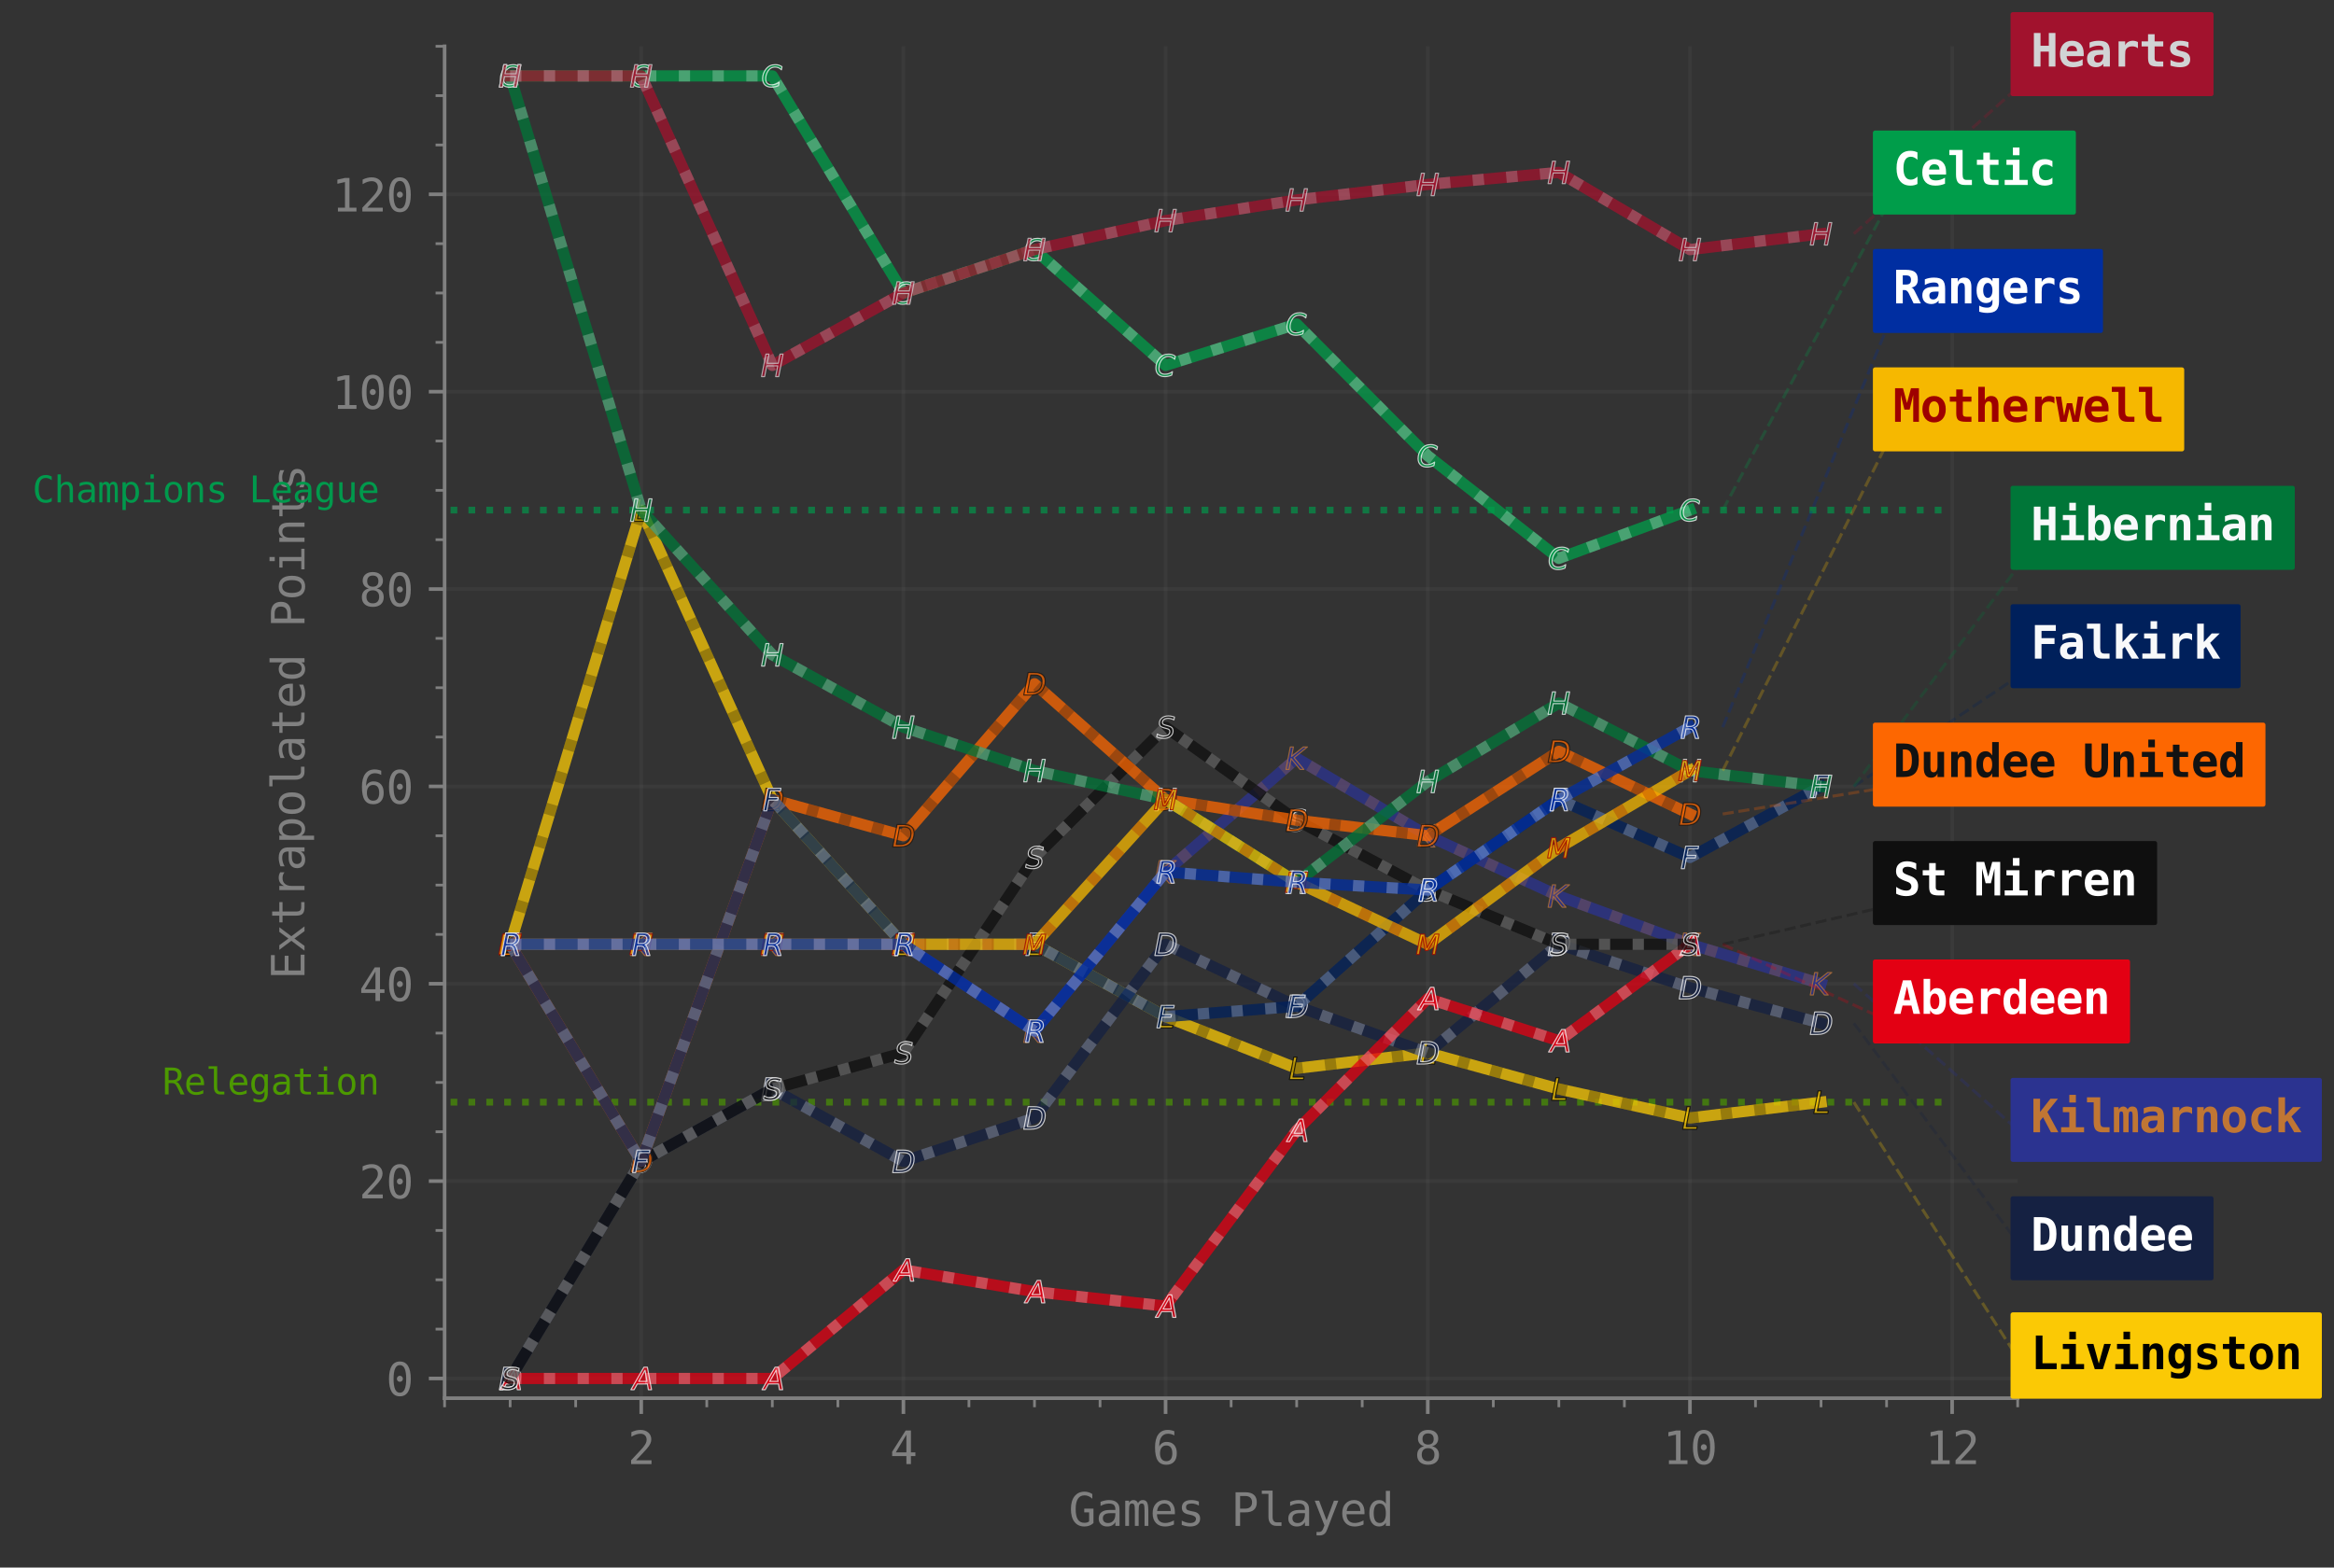 <?xml version="1.0" encoding="utf-8" standalone="no"?>
<!DOCTYPE svg PUBLIC "-//W3C//DTD SVG 1.1//EN"
  "http://www.w3.org/Graphics/SVG/1.1/DTD/svg11.dtd">
<svg xmlns:xlink="http://www.w3.org/1999/xlink" width="518.835pt" height="348.563pt" viewBox="0 0 518.835 348.563" xmlns="http://www.w3.org/2000/svg" version="1.1">
 <rect x="0" y="0" width="518.835" height="348.563" fill="#333333" stroke="none"/>
 <defs>
  <style type="text/css">*{stroke-linejoin: round; stroke-linecap: butt}</style>
 </defs>
 <g id="figure_1">
  <g id="patch_1">
   <path d="M 0 348.563 
L 518.835 348.563 
L 518.835 0 
L 0 0 
L 0 348.563 
z
" style="fill: none"/>
  </g>
  <g id="axes_1">
   <g id="patch_2">
    <path d="M 98.83 310.901 
L 448.517 310.901 
L 448.517 10.296 
L 98.83 10.296 
L 98.83 310.901 
z
" style="fill: none"/>
   </g>
   <g id="line2d_1">
    <path d="M 84.26 113.423 
L 433.947 113.423 
" clip-path="url(#pa66cbcdaf3)" style="fill: none; stroke-dasharray: 1.5,2.475; stroke-dashoffset: 0; stroke: #00994c; stroke-opacity: 0.667; stroke-width: 1.5"/>
   </g>
   <g id="line2d_2">
    <path d="M 84.26 245.075 
L 433.947 245.075 
" clip-path="url(#pa66cbcdaf3)" style="fill: none; stroke-dasharray: 1.5,2.475; stroke-dashoffset: 0; stroke: #4c9900; stroke-opacity: 0.667; stroke-width: 1.5"/>
   </g>
   <g id="matplotlib.axis_1">
    <g id="xtick_1">
     <g id="line2d_3">
      <path d="M 142.541 310.901 
L 142.541 10.296 
" clip-path="url(#pa66cbcdaf3)" style="fill: none; stroke: #808080; stroke-opacity: 0.1; stroke-width: 0.8; stroke-linecap: square"/>
     </g>
     <g id="line2d_4">
      <defs>
       <path id="m86d3fc25da" d="M 0 0 
L 0 3.5 
" style="stroke: #808080; stroke-width: 0.8"/>
      </defs>
      <g>
       <use xlink:href="#m86d3fc25da" x="142.541" y="310.901" style="fill: #808080; stroke: #808080; stroke-width: 0.8"/>
      </g>
     </g>
     <g id="text_1">
      <!-- 2 -->
      <g style="fill: #808080" transform="translate(139.531 325.553) scale(0.1 -0.1)">
       <defs>
        <path id="DejaVuSansMono-32" d="M 1166 531 
L 3309 531 
L 3309 0 
L 475 0 
L 475 531 
Q 1059 1147 1496 1619 
Q 1934 2091 2100 2284 
Q 2413 2666 2522 2902 
Q 2631 3138 2631 3384 
Q 2631 3775 2401 3997 
Q 2172 4219 1772 4219 
Q 1488 4219 1175 4116 
Q 863 4013 513 3803 
L 513 4441 
Q 834 4594 1145 4672 
Q 1456 4750 1759 4750 
Q 2444 4750 2861 4386 
Q 3278 4022 3278 3431 
Q 3278 3131 3139 2831 
Q 3000 2531 2688 2169 
Q 2513 1966 2180 1606 
Q 1847 1247 1166 531 
z
" transform="scale(0.016)"/>
       </defs>
       <use xlink:href="#DejaVuSansMono-32"/>
      </g>
     </g>
    </g>
    <g id="xtick_2">
     <g id="line2d_5">
      <path d="M 200.822 310.901 
L 200.822 10.296 
" clip-path="url(#pa66cbcdaf3)" style="fill: none; stroke: #808080; stroke-opacity: 0.1; stroke-width: 0.8; stroke-linecap: square"/>
     </g>
     <g id="line2d_6">
      <g>
       <use xlink:href="#m86d3fc25da" x="200.822" y="310.901" style="fill: #808080; stroke: #808080; stroke-width: 0.8"/>
      </g>
     </g>
     <g id="text_2">
      <!-- 4 -->
      <g style="fill: #808080" transform="translate(197.812 325.553) scale(0.1 -0.1)">
       <defs>
        <path id="DejaVuSansMono-34" d="M 2297 4091 
L 825 1625 
L 2297 1625 
L 2297 4091 
z
M 2194 4666 
L 2925 4666 
L 2925 1625 
L 3547 1625 
L 3547 1113 
L 2925 1113 
L 2925 0 
L 2297 0 
L 2297 1113 
L 319 1113 
L 319 1709 
L 2194 4666 
z
" transform="scale(0.016)"/>
       </defs>
       <use xlink:href="#DejaVuSansMono-34"/>
      </g>
     </g>
    </g>
    <g id="xtick_3">
     <g id="line2d_7">
      <path d="M 259.104 310.901 
L 259.104 10.296 
" clip-path="url(#pa66cbcdaf3)" style="fill: none; stroke: #808080; stroke-opacity: 0.1; stroke-width: 0.8; stroke-linecap: square"/>
     </g>
     <g id="line2d_8">
      <g>
       <use xlink:href="#m86d3fc25da" x="259.104" y="310.901" style="fill: #808080; stroke: #808080; stroke-width: 0.8"/>
      </g>
     </g>
     <g id="text_3">
      <!-- 6 -->
      <g style="fill: #808080" transform="translate(256.093 325.553) scale(0.1 -0.1)">
       <defs>
        <path id="DejaVuSansMono-36" d="M 3097 4563 
L 3097 3981 
Q 2900 4097 2678 4158 
Q 2456 4219 2216 4219 
Q 1616 4219 1306 3767 
Q 997 3316 997 2438 
Q 1147 2750 1412 2917 
Q 1678 3084 2022 3084 
Q 2697 3084 3067 2670 
Q 3438 2256 3438 1497 
Q 3438 741 3056 325 
Q 2675 -91 1984 -91 
Q 1172 -91 794 492 
Q 416 1075 416 2328 
Q 416 3509 870 4129 
Q 1325 4750 2188 4750 
Q 2419 4750 2650 4701 
Q 2881 4653 3097 4563 
z
M 1972 2591 
Q 1569 2591 1337 2300 
Q 1106 2009 1106 1497 
Q 1106 984 1337 693 
Q 1569 403 1972 403 
Q 2391 403 2603 679 
Q 2816 956 2816 1497 
Q 2816 2041 2603 2316 
Q 2391 2591 1972 2591 
z
" transform="scale(0.016)"/>
       </defs>
       <use xlink:href="#DejaVuSansMono-36"/>
      </g>
     </g>
    </g>
    <g id="xtick_4">
     <g id="line2d_9">
      <path d="M 317.385 310.901 
L 317.385 10.296 
" clip-path="url(#pa66cbcdaf3)" style="fill: none; stroke: #808080; stroke-opacity: 0.1; stroke-width: 0.8; stroke-linecap: square"/>
     </g>
     <g id="line2d_10">
      <g>
       <use xlink:href="#m86d3fc25da" x="317.385" y="310.901" style="fill: #808080; stroke: #808080; stroke-width: 0.8"/>
      </g>
     </g>
     <g id="text_4">
      <!-- 8 -->
      <g style="fill: #808080" transform="translate(314.375 325.553) scale(0.1 -0.1)">
       <defs>
        <path id="DejaVuSansMono-38" d="M 1925 2216 
Q 1503 2216 1273 1980 
Q 1044 1744 1044 1313 
Q 1044 881 1276 642 
Q 1509 403 1925 403 
Q 2350 403 2579 639 
Q 2809 875 2809 1313 
Q 2809 1741 2576 1978 
Q 2344 2216 1925 2216 
z
M 1375 2478 
Q 972 2581 745 2862 
Q 519 3144 519 3541 
Q 519 4097 897 4423 
Q 1275 4750 1925 4750 
Q 2578 4750 2956 4423 
Q 3334 4097 3334 3541 
Q 3334 3144 3107 2862 
Q 2881 2581 2478 2478 
Q 2947 2375 3195 2062 
Q 3444 1750 3444 1253 
Q 3444 622 3041 265 
Q 2638 -91 1925 -91 
Q 1213 -91 811 264 
Q 409 619 409 1247 
Q 409 1747 657 2061 
Q 906 2375 1375 2478 
z
M 1147 3481 
Q 1147 3106 1347 2909 
Q 1547 2713 1925 2713 
Q 2306 2713 2506 2909 
Q 2706 3106 2706 3481 
Q 2706 3863 2507 4063 
Q 2309 4263 1925 4263 
Q 1547 4263 1347 4061 
Q 1147 3859 1147 3481 
z
" transform="scale(0.016)"/>
       </defs>
       <use xlink:href="#DejaVuSansMono-38"/>
      </g>
     </g>
    </g>
    <g id="xtick_5">
     <g id="line2d_11">
      <path d="M 375.666 310.901 
L 375.666 10.296 
" clip-path="url(#pa66cbcdaf3)" style="fill: none; stroke: #808080; stroke-opacity: 0.1; stroke-width: 0.8; stroke-linecap: square"/>
     </g>
     <g id="line2d_12">
      <g>
       <use xlink:href="#m86d3fc25da" x="375.666" y="310.901" style="fill: #808080; stroke: #808080; stroke-width: 0.8"/>
      </g>
     </g>
     <g id="text_5">
      <!-- 10 -->
      <g style="fill: #808080" transform="translate(369.646 325.553) scale(0.1 -0.1)">
       <defs>
        <path id="DejaVuSansMono-31" d="M 844 531 
L 1825 531 
L 1825 4097 
L 769 3859 
L 769 4434 
L 1819 4666 
L 2450 4666 
L 2450 531 
L 3419 531 
L 3419 0 
L 844 0 
L 844 531 
z
" transform="scale(0.016)"/>
        <path id="DejaVuSansMono-30" d="M 1509 2344 
Q 1509 2516 1629 2641 
Q 1750 2766 1919 2766 
Q 2094 2766 2219 2641 
Q 2344 2516 2344 2344 
Q 2344 2169 2220 2047 
Q 2097 1925 1919 1925 
Q 1744 1925 1626 2044 
Q 1509 2163 1509 2344 
z
M 1925 4250 
Q 1484 4250 1267 3775 
Q 1050 3300 1050 2328 
Q 1050 1359 1267 884 
Q 1484 409 1925 409 
Q 2369 409 2586 884 
Q 2803 1359 2803 2328 
Q 2803 3300 2586 3775 
Q 2369 4250 1925 4250 
z
M 1925 4750 
Q 2672 4750 3055 4137 
Q 3438 3525 3438 2328 
Q 3438 1134 3055 521 
Q 2672 -91 1925 -91 
Q 1178 -91 797 521 
Q 416 1134 416 2328 
Q 416 3525 797 4137 
Q 1178 4750 1925 4750 
z
" transform="scale(0.016)"/>
       </defs>
       <use xlink:href="#DejaVuSansMono-31"/>
       <use xlink:href="#DejaVuSansMono-30" transform="translate(60.205 0)"/>
      </g>
     </g>
    </g>
    <g id="xtick_6">
     <g id="line2d_13">
      <path d="M 433.947 310.901 
L 433.947 10.296 
" clip-path="url(#pa66cbcdaf3)" style="fill: none; stroke: #808080; stroke-opacity: 0.1; stroke-width: 0.8; stroke-linecap: square"/>
     </g>
     <g id="line2d_14">
      <g>
       <use xlink:href="#m86d3fc25da" x="433.947" y="310.901" style="fill: #808080; stroke: #808080; stroke-width: 0.8"/>
      </g>
     </g>
     <g id="text_6">
      <!-- 12 -->
      <g style="fill: #808080" transform="translate(427.927 325.553) scale(0.1 -0.1)">
       <use xlink:href="#DejaVuSansMono-31"/>
       <use xlink:href="#DejaVuSansMono-32" transform="translate(60.205 0)"/>
      </g>
     </g>
    </g>
    <g id="xtick_7">
     <g id="line2d_15">
      <defs>
       <path id="m087191860c" d="M 0 0 
L 0 2 
" style="stroke: #808080; stroke-width: 0.6"/>
      </defs>
      <g>
       <use xlink:href="#m087191860c" x="98.83" y="310.901" style="fill: #808080; stroke: #808080; stroke-width: 0.6"/>
      </g>
     </g>
    </g>
    <g id="xtick_8">
     <g id="line2d_16">
      <g>
       <use xlink:href="#m087191860c" x="113.401" y="310.901" style="fill: #808080; stroke: #808080; stroke-width: 0.6"/>
      </g>
     </g>
    </g>
    <g id="xtick_9">
     <g id="line2d_17">
      <g>
       <use xlink:href="#m087191860c" x="127.971" y="310.901" style="fill: #808080; stroke: #808080; stroke-width: 0.6"/>
      </g>
     </g>
    </g>
    <g id="xtick_10">
     <g id="line2d_18">
      <g>
       <use xlink:href="#m087191860c" x="157.111" y="310.901" style="fill: #808080; stroke: #808080; stroke-width: 0.6"/>
      </g>
     </g>
    </g>
    <g id="xtick_11">
     <g id="line2d_19">
      <g>
       <use xlink:href="#m087191860c" x="171.682" y="310.901" style="fill: #808080; stroke: #808080; stroke-width: 0.6"/>
      </g>
     </g>
    </g>
    <g id="xtick_12">
     <g id="line2d_20">
      <g>
       <use xlink:href="#m087191860c" x="186.252" y="310.901" style="fill: #808080; stroke: #808080; stroke-width: 0.6"/>
      </g>
     </g>
    </g>
    <g id="xtick_13">
     <g id="line2d_21">
      <g>
       <use xlink:href="#m087191860c" x="215.393" y="310.901" style="fill: #808080; stroke: #808080; stroke-width: 0.6"/>
      </g>
     </g>
    </g>
    <g id="xtick_14">
     <g id="line2d_22">
      <g>
       <use xlink:href="#m087191860c" x="229.963" y="310.901" style="fill: #808080; stroke: #808080; stroke-width: 0.6"/>
      </g>
     </g>
    </g>
    <g id="xtick_15">
     <g id="line2d_23">
      <g>
       <use xlink:href="#m087191860c" x="244.533" y="310.901" style="fill: #808080; stroke: #808080; stroke-width: 0.6"/>
      </g>
     </g>
    </g>
    <g id="xtick_16">
     <g id="line2d_24">
      <g>
       <use xlink:href="#m087191860c" x="273.674" y="310.901" style="fill: #808080; stroke: #808080; stroke-width: 0.6"/>
      </g>
     </g>
    </g>
    <g id="xtick_17">
     <g id="line2d_25">
      <g>
       <use xlink:href="#m087191860c" x="288.244" y="310.901" style="fill: #808080; stroke: #808080; stroke-width: 0.6"/>
      </g>
     </g>
    </g>
    <g id="xtick_18">
     <g id="line2d_26">
      <g>
       <use xlink:href="#m087191860c" x="302.814" y="310.901" style="fill: #808080; stroke: #808080; stroke-width: 0.6"/>
      </g>
     </g>
    </g>
    <g id="xtick_19">
     <g id="line2d_27">
      <g>
       <use xlink:href="#m087191860c" x="331.955" y="310.901" style="fill: #808080; stroke: #808080; stroke-width: 0.6"/>
      </g>
     </g>
    </g>
    <g id="xtick_20">
     <g id="line2d_28">
      <g>
       <use xlink:href="#m087191860c" x="346.525" y="310.901" style="fill: #808080; stroke: #808080; stroke-width: 0.6"/>
      </g>
     </g>
    </g>
    <g id="xtick_21">
     <g id="line2d_29">
      <g>
       <use xlink:href="#m087191860c" x="361.096" y="310.901" style="fill: #808080; stroke: #808080; stroke-width: 0.6"/>
      </g>
     </g>
    </g>
    <g id="xtick_22">
     <g id="line2d_30">
      <g>
       <use xlink:href="#m087191860c" x="390.236" y="310.901" style="fill: #808080; stroke: #808080; stroke-width: 0.6"/>
      </g>
     </g>
    </g>
    <g id="xtick_23">
     <g id="line2d_31">
      <g>
       <use xlink:href="#m087191860c" x="404.807" y="310.901" style="fill: #808080; stroke: #808080; stroke-width: 0.6"/>
      </g>
     </g>
    </g>
    <g id="xtick_24">
     <g id="line2d_32">
      <g>
       <use xlink:href="#m087191860c" x="419.377" y="310.901" style="fill: #808080; stroke: #808080; stroke-width: 0.6"/>
      </g>
     </g>
    </g>
    <g id="xtick_25">
     <g id="line2d_33">
      <g>
       <use xlink:href="#m087191860c" x="448.517" y="310.901" style="fill: #808080; stroke: #808080; stroke-width: 0.6"/>
      </g>
     </g>
    </g>
    <g id="text_7">
     <!-- Games Played -->
     <g style="fill: #808080" transform="translate(237.552 339.284) scale(0.1 -0.1)">
      <defs>
       <path id="DejaVuSansMono-47" d="M 3450 384 
Q 3197 150 2880 29 
Q 2563 -91 2194 -91 
Q 1306 -91 812 545 
Q 319 1181 319 2328 
Q 319 3472 819 4111 
Q 1319 4750 2209 4750 
Q 2503 4750 2772 4667 
Q 3041 4584 3291 4416 
L 3291 3769 
Q 3038 4009 2772 4123 
Q 2506 4238 2209 4238 
Q 1594 4238 1286 3761 
Q 978 3284 978 2328 
Q 978 1356 1276 889 
Q 1575 422 2194 422 
Q 2403 422 2561 470 
Q 2719 519 2847 622 
L 2847 1875 
L 2169 1875 
L 2169 2394 
L 3450 2394 
L 3450 384 
z
" transform="scale(0.016)"/>
       <path id="DejaVuSansMono-61" d="M 2194 1759 
L 2003 1759 
Q 1500 1759 1245 1582 
Q 991 1406 991 1056 
Q 991 741 1181 566 
Q 1372 391 1709 391 
Q 2184 391 2456 720 
Q 2728 1050 2731 1631 
L 2731 1759 
L 2194 1759 
z
M 3309 1997 
L 3309 0 
L 2731 0 
L 2731 519 
Q 2547 206 2267 57 
Q 1988 -91 1588 -91 
Q 1053 -91 734 211 
Q 416 513 416 1019 
Q 416 1603 808 1906 
Q 1200 2209 1959 2209 
L 2731 2209 
L 2731 2300 
Q 2728 2719 2518 2908 
Q 2309 3097 1850 3097 
Q 1556 3097 1256 3012 
Q 956 2928 672 2766 
L 672 3341 
Q 991 3463 1283 3523 
Q 1575 3584 1850 3584 
Q 2284 3584 2592 3456 
Q 2900 3328 3091 3072 
Q 3209 2916 3259 2686 
Q 3309 2456 3309 1997 
z
" transform="scale(0.016)"/>
       <path id="DejaVuSansMono-6d" d="M 2113 3144 
Q 2219 3369 2383 3476 
Q 2547 3584 2778 3584 
Q 3200 3584 3373 3257 
Q 3547 2931 3547 2028 
L 3547 0 
L 3022 0 
L 3022 2003 
Q 3022 2744 2939 2923 
Q 2856 3103 2638 3103 
Q 2388 3103 2295 2911 
Q 2203 2719 2203 2003 
L 2203 0 
L 1678 0 
L 1678 2003 
Q 1678 2753 1589 2928 
Q 1500 3103 1269 3103 
Q 1041 3103 952 2911 
Q 863 2719 863 2003 
L 863 0 
L 341 0 
L 341 3500 
L 863 3500 
L 863 3200 
Q 966 3388 1120 3486 
Q 1275 3584 1472 3584 
Q 1709 3584 1867 3475 
Q 2025 3366 2113 3144 
z
" transform="scale(0.016)"/>
       <path id="DejaVuSansMono-65" d="M 3475 1894 
L 3475 1613 
L 984 1613 
L 984 1594 
Q 984 1022 1282 709 
Q 1581 397 2125 397 
Q 2400 397 2700 484 
Q 3000 572 3341 750 
L 3341 178 
Q 3013 44 2708 -23 
Q 2403 -91 2119 -91 
Q 1303 -91 843 398 
Q 384 888 384 1747 
Q 384 2584 834 3084 
Q 1284 3584 2034 3584 
Q 2703 3584 3089 3131 
Q 3475 2678 3475 1894 
z
M 2900 2063 
Q 2888 2569 2661 2833 
Q 2434 3097 2009 3097 
Q 1594 3097 1325 2822 
Q 1056 2547 1006 2059 
L 2900 2063 
z
" transform="scale(0.016)"/>
       <path id="DejaVuSansMono-73" d="M 3041 3378 
L 3041 2816 
Q 2794 2959 2544 3031 
Q 2294 3103 2034 3103 
Q 1644 3103 1451 2976 
Q 1259 2850 1259 2591 
Q 1259 2356 1403 2240 
Q 1547 2125 2119 2016 
L 2350 1972 
Q 2778 1891 2998 1647 
Q 3219 1403 3219 1013 
Q 3219 494 2850 201 
Q 2481 -91 1825 -91 
Q 1566 -91 1281 -36 
Q 997 19 666 128 
L 666 722 
Q 988 556 1281 473 
Q 1575 391 1838 391 
Q 2219 391 2428 545 
Q 2638 700 2638 978 
Q 2638 1378 1872 1531 
L 1847 1538 
L 1631 1581 
Q 1134 1678 906 1908 
Q 678 2138 678 2534 
Q 678 3038 1018 3311 
Q 1359 3584 1991 3584 
Q 2272 3584 2531 3532 
Q 2791 3481 3041 3378 
z
" transform="scale(0.016)"/>
       <path id="DejaVuSansMono-20" transform="scale(0.016)"/>
       <path id="DejaVuSansMono-50" d="M 1247 4147 
L 1247 2394 
L 1978 2394 
Q 2416 2394 2661 2625 
Q 2906 2856 2906 3272 
Q 2906 3688 2662 3917 
Q 2419 4147 1978 4147 
L 1247 4147 
z
M 616 4666 
L 1978 4666 
Q 2759 4666 3162 4311 
Q 3566 3956 3566 3272 
Q 3566 2581 3164 2228 
Q 2763 1875 1978 1875 
L 1247 1875 
L 1247 0 
L 616 0 
L 616 4666 
z
" transform="scale(0.016)"/>
       <path id="DejaVuSansMono-6c" d="M 1997 1269 
Q 1997 881 2139 684 
Q 2281 488 2559 488 
L 3231 488 
L 3231 0 
L 2503 0 
Q 1988 0 1705 331 
Q 1422 663 1422 1269 
L 1422 4447 
L 500 4447 
L 500 4897 
L 1997 4897 
L 1997 1269 
z
" transform="scale(0.016)"/>
       <path id="DejaVuSansMono-79" d="M 2681 1125 
Q 2538 759 2316 163 
Q 2006 -663 1900 -844 
Q 1756 -1088 1540 -1209 
Q 1325 -1331 1038 -1331 
L 575 -1331 
L 575 -850 
L 916 -850 
Q 1169 -850 1312 -703 
Q 1456 -556 1678 56 
L 325 3500 
L 934 3500 
L 1972 763 
L 2994 3500 
L 3603 3500 
L 2681 1125 
z
" transform="scale(0.016)"/>
       <path id="DejaVuSansMono-64" d="M 2681 3053 
L 2681 4863 
L 3256 4863 
L 3256 0 
L 2681 0 
L 2681 441 
Q 2538 181 2298 45 
Q 2059 -91 1747 -91 
Q 1113 -91 748 401 
Q 384 894 384 1759 
Q 384 2613 750 3098 
Q 1116 3584 1747 3584 
Q 2063 3584 2303 3448 
Q 2544 3313 2681 3053 
z
M 991 1747 
Q 991 1078 1203 737 
Q 1416 397 1831 397 
Q 2247 397 2464 740 
Q 2681 1084 2681 1747 
Q 2681 2413 2464 2755 
Q 2247 3097 1831 3097 
Q 1416 3097 1203 2756 
Q 991 2416 991 1747 
z
" transform="scale(0.016)"/>
      </defs>
      <use xlink:href="#DejaVuSansMono-47"/>
      <use xlink:href="#DejaVuSansMono-61" transform="translate(60.205 0)"/>
      <use xlink:href="#DejaVuSansMono-6d" transform="translate(120.41 0)"/>
      <use xlink:href="#DejaVuSansMono-65" transform="translate(180.615 0)"/>
      <use xlink:href="#DejaVuSansMono-73" transform="translate(240.82 0)"/>
      <use xlink:href="#DejaVuSansMono-20" transform="translate(301.025 0)"/>
      <use xlink:href="#DejaVuSansMono-50" transform="translate(361.23 0)"/>
      <use xlink:href="#DejaVuSansMono-6c" transform="translate(421.436 0)"/>
      <use xlink:href="#DejaVuSansMono-61" transform="translate(481.641 0)"/>
      <use xlink:href="#DejaVuSansMono-79" transform="translate(541.846 0)"/>
      <use xlink:href="#DejaVuSansMono-65" transform="translate(602.051 0)"/>
      <use xlink:href="#DejaVuSansMono-64" transform="translate(662.256 0)"/>
     </g>
    </g>
   </g>
   <g id="matplotlib.axis_2">
    <g id="ytick_1">
     <g id="line2d_34">
      <path d="M 98.83 306.513 
L 448.517 306.513 
" clip-path="url(#pa66cbcdaf3)" style="fill: none; stroke: #808080; stroke-opacity: 0.1; stroke-width: 0.8; stroke-linecap: square"/>
     </g>
     <g id="line2d_35">
      <defs>
       <path id="m165c4f09b4" d="M 0 0 
L -3.5 0 
" style="stroke: #808080; stroke-width: 0.8"/>
      </defs>
      <g>
       <use xlink:href="#m165c4f09b4" x="98.83" y="306.513" style="fill: #808080; stroke: #808080; stroke-width: 0.8"/>
      </g>
     </g>
     <g id="text_8">
      <!-- 0 -->
      <g style="fill: #808080" transform="translate(85.81 310.338) scale(0.1 -0.1)">
       <use xlink:href="#DejaVuSansMono-30"/>
      </g>
     </g>
    </g>
    <g id="ytick_2">
     <g id="line2d_36">
      <path d="M 98.83 262.629 
L 448.517 262.629 
" clip-path="url(#pa66cbcdaf3)" style="fill: none; stroke: #808080; stroke-opacity: 0.1; stroke-width: 0.8; stroke-linecap: square"/>
     </g>
     <g id="line2d_37">
      <g>
       <use xlink:href="#m165c4f09b4" x="98.83" y="262.629" style="fill: #808080; stroke: #808080; stroke-width: 0.8"/>
      </g>
     </g>
     <g id="text_9">
      <!-- 20 -->
      <g style="fill: #808080" transform="translate(79.79 266.454) scale(0.1 -0.1)">
       <use xlink:href="#DejaVuSansMono-32"/>
       <use xlink:href="#DejaVuSansMono-30" transform="translate(60.205 0)"/>
      </g>
     </g>
    </g>
    <g id="ytick_3">
     <g id="line2d_38">
      <path d="M 98.83 218.745 
L 448.517 218.745 
" clip-path="url(#pa66cbcdaf3)" style="fill: none; stroke: #808080; stroke-opacity: 0.1; stroke-width: 0.8; stroke-linecap: square"/>
     </g>
     <g id="line2d_39">
      <g>
       <use xlink:href="#m165c4f09b4" x="98.83" y="218.745" style="fill: #808080; stroke: #808080; stroke-width: 0.8"/>
      </g>
     </g>
     <g id="text_10">
      <!-- 40 -->
      <g style="fill: #808080" transform="translate(79.79 222.57) scale(0.1 -0.1)">
       <use xlink:href="#DejaVuSansMono-34"/>
       <use xlink:href="#DejaVuSansMono-30" transform="translate(60.205 0)"/>
      </g>
     </g>
    </g>
    <g id="ytick_4">
     <g id="line2d_40">
      <path d="M 98.83 174.861 
L 448.517 174.861 
" clip-path="url(#pa66cbcdaf3)" style="fill: none; stroke: #808080; stroke-opacity: 0.1; stroke-width: 0.8; stroke-linecap: square"/>
     </g>
     <g id="line2d_41">
      <g>
       <use xlink:href="#m165c4f09b4" x="98.83" y="174.861" style="fill: #808080; stroke: #808080; stroke-width: 0.8"/>
      </g>
     </g>
     <g id="text_11">
      <!-- 60 -->
      <g style="fill: #808080" transform="translate(79.79 178.686) scale(0.1 -0.1)">
       <use xlink:href="#DejaVuSansMono-36"/>
       <use xlink:href="#DejaVuSansMono-30" transform="translate(60.205 0)"/>
      </g>
     </g>
    </g>
    <g id="ytick_5">
     <g id="line2d_42">
      <path d="M 98.83 130.977 
L 448.517 130.977 
" clip-path="url(#pa66cbcdaf3)" style="fill: none; stroke: #808080; stroke-opacity: 0.1; stroke-width: 0.8; stroke-linecap: square"/>
     </g>
     <g id="line2d_43">
      <g>
       <use xlink:href="#m165c4f09b4" x="98.83" y="130.977" style="fill: #808080; stroke: #808080; stroke-width: 0.8"/>
      </g>
     </g>
     <g id="text_12">
      <!-- 80 -->
      <g style="fill: #808080" transform="translate(79.79 134.802) scale(0.1 -0.1)">
       <use xlink:href="#DejaVuSansMono-38"/>
       <use xlink:href="#DejaVuSansMono-30" transform="translate(60.205 0)"/>
      </g>
     </g>
    </g>
    <g id="ytick_6">
     <g id="line2d_44">
      <path d="M 98.83 87.093 
L 448.517 87.093 
" clip-path="url(#pa66cbcdaf3)" style="fill: none; stroke: #808080; stroke-opacity: 0.1; stroke-width: 0.8; stroke-linecap: square"/>
     </g>
     <g id="line2d_45">
      <g>
       <use xlink:href="#m165c4f09b4" x="98.83" y="87.093" style="fill: #808080; stroke: #808080; stroke-width: 0.8"/>
      </g>
     </g>
     <g id="text_13">
      <!-- 100 -->
      <g style="fill: #808080" transform="translate(73.769 90.918) scale(0.1 -0.1)">
       <use xlink:href="#DejaVuSansMono-31"/>
       <use xlink:href="#DejaVuSansMono-30" transform="translate(60.205 0)"/>
       <use xlink:href="#DejaVuSansMono-30" transform="translate(120.41 0)"/>
      </g>
     </g>
    </g>
    <g id="ytick_7">
     <g id="line2d_46">
      <path d="M 98.83 43.209 
L 448.517 43.209 
" clip-path="url(#pa66cbcdaf3)" style="fill: none; stroke: #808080; stroke-opacity: 0.1; stroke-width: 0.8; stroke-linecap: square"/>
     </g>
     <g id="line2d_47">
      <g>
       <use xlink:href="#m165c4f09b4" x="98.83" y="43.209" style="fill: #808080; stroke: #808080; stroke-width: 0.8"/>
      </g>
     </g>
     <g id="text_14">
      <!-- 120 -->
      <g style="fill: #808080" transform="translate(73.769 47.034) scale(0.1 -0.1)">
       <use xlink:href="#DejaVuSansMono-31"/>
       <use xlink:href="#DejaVuSansMono-32" transform="translate(60.205 0)"/>
       <use xlink:href="#DejaVuSansMono-30" transform="translate(120.41 0)"/>
      </g>
     </g>
    </g>
    <g id="ytick_8">
     <g id="line2d_48">
      <defs>
       <path id="m2e66b5c8cb" d="M 0 0 
L -2 0 
" style="stroke: #808080; stroke-width: 0.6"/>
      </defs>
      <g>
       <use xlink:href="#m2e66b5c8cb" x="98.83" y="295.542" style="fill: #808080; stroke: #808080; stroke-width: 0.6"/>
      </g>
     </g>
    </g>
    <g id="ytick_9">
     <g id="line2d_49">
      <g>
       <use xlink:href="#m2e66b5c8cb" x="98.83" y="284.571" style="fill: #808080; stroke: #808080; stroke-width: 0.6"/>
      </g>
     </g>
    </g>
    <g id="ytick_10">
     <g id="line2d_50">
      <g>
       <use xlink:href="#m2e66b5c8cb" x="98.83" y="273.6" style="fill: #808080; stroke: #808080; stroke-width: 0.6"/>
      </g>
     </g>
    </g>
    <g id="ytick_11">
     <g id="line2d_51">
      <g>
       <use xlink:href="#m2e66b5c8cb" x="98.83" y="251.658" style="fill: #808080; stroke: #808080; stroke-width: 0.6"/>
      </g>
     </g>
    </g>
    <g id="ytick_12">
     <g id="line2d_52">
      <g>
       <use xlink:href="#m2e66b5c8cb" x="98.83" y="240.687" style="fill: #808080; stroke: #808080; stroke-width: 0.6"/>
      </g>
     </g>
    </g>
    <g id="ytick_13">
     <g id="line2d_53">
      <g>
       <use xlink:href="#m2e66b5c8cb" x="98.83" y="229.716" style="fill: #808080; stroke: #808080; stroke-width: 0.6"/>
      </g>
     </g>
    </g>
    <g id="ytick_14">
     <g id="line2d_54">
      <g>
       <use xlink:href="#m2e66b5c8cb" x="98.83" y="207.774" style="fill: #808080; stroke: #808080; stroke-width: 0.6"/>
      </g>
     </g>
    </g>
    <g id="ytick_15">
     <g id="line2d_55">
      <g>
       <use xlink:href="#m2e66b5c8cb" x="98.83" y="196.803" style="fill: #808080; stroke: #808080; stroke-width: 0.6"/>
      </g>
     </g>
    </g>
    <g id="ytick_16">
     <g id="line2d_56">
      <g>
       <use xlink:href="#m2e66b5c8cb" x="98.83" y="185.832" style="fill: #808080; stroke: #808080; stroke-width: 0.6"/>
      </g>
     </g>
    </g>
    <g id="ytick_17">
     <g id="line2d_57">
      <g>
       <use xlink:href="#m2e66b5c8cb" x="98.83" y="163.89" style="fill: #808080; stroke: #808080; stroke-width: 0.6"/>
      </g>
     </g>
    </g>
    <g id="ytick_18">
     <g id="line2d_58">
      <g>
       <use xlink:href="#m2e66b5c8cb" x="98.83" y="152.919" style="fill: #808080; stroke: #808080; stroke-width: 0.6"/>
      </g>
     </g>
    </g>
    <g id="ytick_19">
     <g id="line2d_59">
      <g>
       <use xlink:href="#m2e66b5c8cb" x="98.83" y="141.948" style="fill: #808080; stroke: #808080; stroke-width: 0.6"/>
      </g>
     </g>
    </g>
    <g id="ytick_20">
     <g id="line2d_60">
      <g>
       <use xlink:href="#m2e66b5c8cb" x="98.83" y="120.006" style="fill: #808080; stroke: #808080; stroke-width: 0.6"/>
      </g>
     </g>
    </g>
    <g id="ytick_21">
     <g id="line2d_61">
      <g>
       <use xlink:href="#m2e66b5c8cb" x="98.83" y="109.035" style="fill: #808080; stroke: #808080; stroke-width: 0.6"/>
      </g>
     </g>
    </g>
    <g id="ytick_22">
     <g id="line2d_62">
      <g>
       <use xlink:href="#m2e66b5c8cb" x="98.83" y="98.064" style="fill: #808080; stroke: #808080; stroke-width: 0.6"/>
      </g>
     </g>
    </g>
    <g id="ytick_23">
     <g id="line2d_63">
      <g>
       <use xlink:href="#m2e66b5c8cb" x="98.83" y="76.122" style="fill: #808080; stroke: #808080; stroke-width: 0.6"/>
      </g>
     </g>
    </g>
    <g id="ytick_24">
     <g id="line2d_64">
      <g>
       <use xlink:href="#m2e66b5c8cb" x="98.83" y="65.151" style="fill: #808080; stroke: #808080; stroke-width: 0.6"/>
      </g>
     </g>
    </g>
    <g id="ytick_25">
     <g id="line2d_65">
      <g>
       <use xlink:href="#m2e66b5c8cb" x="98.83" y="54.18" style="fill: #808080; stroke: #808080; stroke-width: 0.6"/>
      </g>
     </g>
    </g>
    <g id="ytick_26">
     <g id="line2d_66">
      <g>
       <use xlink:href="#m2e66b5c8cb" x="98.83" y="32.238" style="fill: #808080; stroke: #808080; stroke-width: 0.6"/>
      </g>
     </g>
    </g>
    <g id="ytick_27">
     <g id="line2d_67">
      <g>
       <use xlink:href="#m2e66b5c8cb" x="98.83" y="21.267" style="fill: #808080; stroke: #808080; stroke-width: 0.6"/>
      </g>
     </g>
    </g>
    <g id="ytick_28">
     <g id="line2d_68">
      <g>
       <use xlink:href="#m2e66b5c8cb" x="98.83" y="10.296" style="fill: #808080; stroke: #808080; stroke-width: 0.6"/>
      </g>
     </g>
    </g>
    <g id="text_15">
     <!-- Extrapolated Points -->
     <g style="fill: #808080" transform="translate(67.69 217.791) rotate(-90) scale(0.1 -0.1)">
      <defs>
       <path id="DejaVuSansMono-45" d="M 616 4666 
L 3384 4666 
L 3384 4134 
L 1247 4134 
L 1247 2753 
L 3291 2753 
L 3291 2222 
L 1247 2222 
L 1247 531 
L 3444 531 
L 3444 0 
L 616 0 
L 616 4666 
z
" transform="scale(0.016)"/>
       <path id="DejaVuSansMono-78" d="M 3494 3500 
L 2241 1825 
L 3616 0 
L 2950 0 
L 1925 1403 
L 903 0 
L 238 0 
L 1613 1825 
L 359 3500 
L 997 3500 
L 1925 2234 
L 2847 3500 
L 3494 3500 
z
" transform="scale(0.016)"/>
       <path id="DejaVuSansMono-74" d="M 1919 4494 
L 1919 3500 
L 3225 3500 
L 3225 3053 
L 1919 3053 
L 1919 1153 
Q 1919 766 2066 612 
Q 2213 459 2578 459 
L 3225 459 
L 3225 0 
L 2522 0 
Q 1875 0 1609 259 
Q 1344 519 1344 1153 
L 1344 3053 
L 409 3053 
L 409 3500 
L 1344 3500 
L 1344 4494 
L 1919 4494 
z
" transform="scale(0.016)"/>
       <path id="DejaVuSansMono-72" d="M 3609 2778 
Q 3425 2922 3234 2987 
Q 3044 3053 2816 3053 
Q 2278 3053 1993 2715 
Q 1709 2378 1709 1741 
L 1709 0 
L 1131 0 
L 1131 3500 
L 1709 3500 
L 1709 2816 
Q 1853 3188 2151 3386 
Q 2450 3584 2859 3584 
Q 3072 3584 3256 3531 
Q 3441 3478 3609 3366 
L 3609 2778 
z
" transform="scale(0.016)"/>
       <path id="DejaVuSansMono-70" d="M 1172 441 
L 1172 -1331 
L 594 -1331 
L 594 3500 
L 1172 3500 
L 1172 3053 
Q 1316 3313 1555 3448 
Q 1794 3584 2106 3584 
Q 2741 3584 3102 3093 
Q 3463 2603 3463 1734 
Q 3463 881 3100 395 
Q 2738 -91 2106 -91 
Q 1788 -91 1548 45 
Q 1309 181 1172 441 
z
M 2859 1747 
Q 2859 2416 2648 2756 
Q 2438 3097 2022 3097 
Q 1603 3097 1387 2755 
Q 1172 2413 1172 1747 
Q 1172 1084 1387 740 
Q 1603 397 2022 397 
Q 2438 397 2648 737 
Q 2859 1078 2859 1747 
z
" transform="scale(0.016)"/>
       <path id="DejaVuSansMono-6f" d="M 1925 3097 
Q 1488 3097 1263 2756 
Q 1038 2416 1038 1747 
Q 1038 1081 1263 739 
Q 1488 397 1925 397 
Q 2366 397 2591 739 
Q 2816 1081 2816 1747 
Q 2816 2416 2591 2756 
Q 2366 3097 1925 3097 
z
M 1925 3584 
Q 2653 3584 3039 3112 
Q 3425 2641 3425 1747 
Q 3425 850 3040 379 
Q 2656 -91 1925 -91 
Q 1197 -91 812 379 
Q 428 850 428 1747 
Q 428 2641 812 3112 
Q 1197 3584 1925 3584 
z
" transform="scale(0.016)"/>
       <path id="DejaVuSansMono-69" d="M 800 3500 
L 2272 3500 
L 2272 447 
L 3413 447 
L 3413 0 
L 556 0 
L 556 447 
L 1697 447 
L 1697 3053 
L 800 3053 
L 800 3500 
z
M 1697 4863 
L 2272 4863 
L 2272 4134 
L 1697 4134 
L 1697 4863 
z
" transform="scale(0.016)"/>
       <path id="DejaVuSansMono-6e" d="M 3284 2169 
L 3284 0 
L 2706 0 
L 2706 2169 
Q 2706 2641 2540 2862 
Q 2375 3084 2022 3084 
Q 1619 3084 1401 2798 
Q 1184 2513 1184 1978 
L 1184 0 
L 609 0 
L 609 3500 
L 1184 3500 
L 1184 2975 
Q 1338 3275 1600 3429 
Q 1863 3584 2222 3584 
Q 2756 3584 3020 3232 
Q 3284 2881 3284 2169 
z
" transform="scale(0.016)"/>
      </defs>
      <use xlink:href="#DejaVuSansMono-45"/>
      <use xlink:href="#DejaVuSansMono-78" transform="translate(60.205 0)"/>
      <use xlink:href="#DejaVuSansMono-74" transform="translate(120.41 0)"/>
      <use xlink:href="#DejaVuSansMono-72" transform="translate(180.615 0)"/>
      <use xlink:href="#DejaVuSansMono-61" transform="translate(240.82 0)"/>
      <use xlink:href="#DejaVuSansMono-70" transform="translate(301.025 0)"/>
      <use xlink:href="#DejaVuSansMono-6f" transform="translate(361.23 0)"/>
      <use xlink:href="#DejaVuSansMono-6c" transform="translate(421.436 0)"/>
      <use xlink:href="#DejaVuSansMono-61" transform="translate(481.641 0)"/>
      <use xlink:href="#DejaVuSansMono-74" transform="translate(541.846 0)"/>
      <use xlink:href="#DejaVuSansMono-65" transform="translate(602.051 0)"/>
      <use xlink:href="#DejaVuSansMono-64" transform="translate(662.256 0)"/>
      <use xlink:href="#DejaVuSansMono-20" transform="translate(722.461 0)"/>
      <use xlink:href="#DejaVuSansMono-50" transform="translate(782.666 0)"/>
      <use xlink:href="#DejaVuSansMono-6f" transform="translate(842.871 0)"/>
      <use xlink:href="#DejaVuSansMono-69" transform="translate(903.076 0)"/>
      <use xlink:href="#DejaVuSansMono-6e" transform="translate(963.281 0)"/>
      <use xlink:href="#DejaVuSansMono-74" transform="translate(1023.486 0)"/>
      <use xlink:href="#DejaVuSansMono-73" transform="translate(1083.691 0)"/>
     </g>
    </g>
   </g>
   <g id="line2d_69">
    <path d="M 113.401 209.968 
L 142.541 113.423 
L 171.682 177.786 
L 200.822 209.968 
L 229.963 209.968 
L 259.104 226.059 
L 288.244 237.552 
L 317.385 234.104 
L 346.525 242.149 
L 375.666 248.586 
L 404.807 245.075 
" clip-path="url(#pa66cbcdaf3)" style="fill: none; stroke: #fbc905; stroke-opacity: 0.75; stroke-width: 2.5; stroke-linecap: square"/>
    <defs>
     <path id="m285290dc9c" d="M -0.645 -2.5 
L 0.035 -2.5 
L -0.822 1.937 
L 1.612 1.937 
L 1.502 2.5 
L -1.612 2.5 
L -0.645 -2.5 
z
" style="stroke: #000000; stroke-opacity: 0.75; stroke-width: 0.25"/>
    </defs>
    <g clip-path="url(#pa66cbcdaf3)">
     <use xlink:href="#m285290dc9c" x="113.401" y="209.968" style="fill: #fbc905; fill-opacity: 0.75; stroke: #000000; stroke-opacity: 0.75; stroke-width: 0.25"/>
     <use xlink:href="#m285290dc9c" x="142.541" y="113.423" style="fill: #fbc905; fill-opacity: 0.75; stroke: #000000; stroke-opacity: 0.75; stroke-width: 0.25"/>
     <use xlink:href="#m285290dc9c" x="171.682" y="177.786" style="fill: #fbc905; fill-opacity: 0.75; stroke: #000000; stroke-opacity: 0.75; stroke-width: 0.25"/>
     <use xlink:href="#m285290dc9c" x="200.822" y="209.968" style="fill: #fbc905; fill-opacity: 0.75; stroke: #000000; stroke-opacity: 0.75; stroke-width: 0.25"/>
     <use xlink:href="#m285290dc9c" x="229.963" y="209.968" style="fill: #fbc905; fill-opacity: 0.75; stroke: #000000; stroke-opacity: 0.75; stroke-width: 0.25"/>
     <use xlink:href="#m285290dc9c" x="259.104" y="226.059" style="fill: #fbc905; fill-opacity: 0.75; stroke: #000000; stroke-opacity: 0.75; stroke-width: 0.25"/>
     <use xlink:href="#m285290dc9c" x="288.244" y="237.552" style="fill: #fbc905; fill-opacity: 0.75; stroke: #000000; stroke-opacity: 0.75; stroke-width: 0.25"/>
     <use xlink:href="#m285290dc9c" x="317.385" y="234.104" style="fill: #fbc905; fill-opacity: 0.75; stroke: #000000; stroke-opacity: 0.75; stroke-width: 0.25"/>
     <use xlink:href="#m285290dc9c" x="346.525" y="242.149" style="fill: #fbc905; fill-opacity: 0.75; stroke: #000000; stroke-opacity: 0.75; stroke-width: 0.25"/>
     <use xlink:href="#m285290dc9c" x="375.666" y="248.586" style="fill: #fbc905; fill-opacity: 0.75; stroke: #000000; stroke-opacity: 0.75; stroke-width: 0.25"/>
     <use xlink:href="#m285290dc9c" x="404.807" y="245.075" style="fill: #fbc905; fill-opacity: 0.75; stroke: #000000; stroke-opacity: 0.75; stroke-width: 0.25"/>
    </g>
   </g>
   <g id="line2d_70">
    <path d="M 113.401 209.968 
L 142.541 113.423 
L 171.682 177.786 
L 200.822 209.968 
L 229.963 209.968 
L 259.104 226.059 
L 288.244 237.552 
L 317.385 234.104 
L 346.525 242.149 
L 375.666 248.586 
L 404.807 245.075 
" clip-path="url(#pa66cbcdaf3)" style="fill: none; stroke-dasharray: 2.5,5; stroke-dashoffset: 0; stroke: #000000; stroke-opacity: 0.25; stroke-width: 2.5"/>
   </g>
   <g id="line2d_71">
    <path d="M 113.401 306.513 
L 142.541 258.24 
L 171.682 242.149 
L 200.822 258.24 
L 229.963 248.586 
L 259.104 209.968 
L 288.244 223.76 
L 317.385 234.104 
L 346.525 209.968 
L 375.666 219.622 
L 404.807 227.521 
" clip-path="url(#pa66cbcdaf3)" style="fill: none; stroke: #152142; stroke-opacity: 0.75; stroke-width: 2.5; stroke-linecap: square"/>
    <defs>
     <path id="m87a7cb3926" d="M -1.41 -2.5 
L 0.044 -2.5 
Q 1.202 -2.5 1.793 -2.009 
Q 2.384 -1.518 2.384 -0.551 
Q 2.384 0.089 2.159 0.68 
Q 1.935 1.271 1.54 1.676 
Q 1.142 2.092 0.529 2.296 
Q -0.084 2.5 -0.92 2.5 
L -2.384 2.5 
L -1.41 -2.5 
z
M -0.84 -1.944 
L -1.595 1.944 
L -0.71 1.944 
Q 0.425 1.944 1.048 1.291 
Q 1.671 0.638 1.671 -0.551 
Q 1.671 -1.271 1.269 -1.607 
Q 0.867 -1.944 0.01 -1.944 
L -0.84 -1.944 
z
" style="stroke: #ffffff; stroke-opacity: 0.75; stroke-width: 0.25"/>
    </defs>
    <g clip-path="url(#pa66cbcdaf3)">
     <use xlink:href="#m87a7cb3926" x="113.401" y="306.513" style="fill: #152142; fill-opacity: 0.75; stroke: #ffffff; stroke-opacity: 0.75; stroke-width: 0.25"/>
     <use xlink:href="#m87a7cb3926" x="142.541" y="258.24" style="fill: #152142; fill-opacity: 0.75; stroke: #ffffff; stroke-opacity: 0.75; stroke-width: 0.25"/>
     <use xlink:href="#m87a7cb3926" x="171.682" y="242.149" style="fill: #152142; fill-opacity: 0.75; stroke: #ffffff; stroke-opacity: 0.75; stroke-width: 0.25"/>
     <use xlink:href="#m87a7cb3926" x="200.822" y="258.24" style="fill: #152142; fill-opacity: 0.75; stroke: #ffffff; stroke-opacity: 0.75; stroke-width: 0.25"/>
     <use xlink:href="#m87a7cb3926" x="229.963" y="248.586" style="fill: #152142; fill-opacity: 0.75; stroke: #ffffff; stroke-opacity: 0.75; stroke-width: 0.25"/>
     <use xlink:href="#m87a7cb3926" x="259.104" y="209.968" style="fill: #152142; fill-opacity: 0.75; stroke: #ffffff; stroke-opacity: 0.75; stroke-width: 0.25"/>
     <use xlink:href="#m87a7cb3926" x="288.244" y="223.76" style="fill: #152142; fill-opacity: 0.75; stroke: #ffffff; stroke-opacity: 0.75; stroke-width: 0.25"/>
     <use xlink:href="#m87a7cb3926" x="317.385" y="234.104" style="fill: #152142; fill-opacity: 0.75; stroke: #ffffff; stroke-opacity: 0.75; stroke-width: 0.25"/>
     <use xlink:href="#m87a7cb3926" x="346.525" y="209.968" style="fill: #152142; fill-opacity: 0.75; stroke: #ffffff; stroke-opacity: 0.75; stroke-width: 0.25"/>
     <use xlink:href="#m87a7cb3926" x="375.666" y="219.622" style="fill: #152142; fill-opacity: 0.75; stroke: #ffffff; stroke-opacity: 0.75; stroke-width: 0.25"/>
     <use xlink:href="#m87a7cb3926" x="404.807" y="227.521" style="fill: #152142; fill-opacity: 0.75; stroke: #ffffff; stroke-opacity: 0.75; stroke-width: 0.25"/>
    </g>
   </g>
   <g id="line2d_72">
    <path d="M 113.401 306.513 
L 142.541 258.24 
L 171.682 242.149 
L 200.822 258.24 
L 229.963 248.586 
L 259.104 209.968 
L 288.244 223.76 
L 317.385 234.104 
L 346.525 209.968 
L 375.666 219.622 
L 404.807 227.521 
" clip-path="url(#pa66cbcdaf3)" style="fill: none; stroke-dasharray: 2.5,5; stroke-dashoffset: 0; stroke: #ffffff; stroke-opacity: 0.25; stroke-width: 2.5"/>
   </g>
   <g id="line2d_73">
    <path d="M 113.401 209.968 
L 142.541 209.968 
L 171.682 209.968 
L 200.822 209.968 
L 229.963 229.277 
L 259.104 193.877 
L 288.244 168.591 
L 317.385 185.832 
L 346.525 199.241 
L 375.666 209.968 
L 404.807 218.745 
" clip-path="url(#pa66cbcdaf3)" style="fill: none; stroke: #2b3390; stroke-opacity: 0.75; stroke-width: 2.5; stroke-linecap: square"/>
    <defs>
     <path id="m761a907755" d="M -1.41 -2.5 
L -0.73 -2.5 
L -1.142 -0.393 
L 1.483 -2.5 
L 2.384 -2.5 
L -0.586 -0.113 
L 1.587 2.5 
L 0.763 2.5 
L -1.232 0.065 
L -1.705 2.5 
L -2.384 2.5 
L -1.41 -2.5 
z
" style="stroke: #c07634; stroke-opacity: 0.75; stroke-width: 0.25"/>
    </defs>
    <g clip-path="url(#pa66cbcdaf3)">
     <use xlink:href="#m761a907755" x="113.401" y="209.968" style="fill: #2b3390; fill-opacity: 0.75; stroke: #c07634; stroke-opacity: 0.75; stroke-width: 0.25"/>
     <use xlink:href="#m761a907755" x="142.541" y="209.968" style="fill: #2b3390; fill-opacity: 0.75; stroke: #c07634; stroke-opacity: 0.75; stroke-width: 0.25"/>
     <use xlink:href="#m761a907755" x="171.682" y="209.968" style="fill: #2b3390; fill-opacity: 0.75; stroke: #c07634; stroke-opacity: 0.75; stroke-width: 0.25"/>
     <use xlink:href="#m761a907755" x="200.822" y="209.968" style="fill: #2b3390; fill-opacity: 0.75; stroke: #c07634; stroke-opacity: 0.75; stroke-width: 0.25"/>
     <use xlink:href="#m761a907755" x="229.963" y="229.277" style="fill: #2b3390; fill-opacity: 0.75; stroke: #c07634; stroke-opacity: 0.75; stroke-width: 0.25"/>
     <use xlink:href="#m761a907755" x="259.104" y="193.877" style="fill: #2b3390; fill-opacity: 0.75; stroke: #c07634; stroke-opacity: 0.75; stroke-width: 0.25"/>
     <use xlink:href="#m761a907755" x="288.244" y="168.591" style="fill: #2b3390; fill-opacity: 0.75; stroke: #c07634; stroke-opacity: 0.75; stroke-width: 0.25"/>
     <use xlink:href="#m761a907755" x="317.385" y="185.832" style="fill: #2b3390; fill-opacity: 0.75; stroke: #c07634; stroke-opacity: 0.75; stroke-width: 0.25"/>
     <use xlink:href="#m761a907755" x="346.525" y="199.241" style="fill: #2b3390; fill-opacity: 0.75; stroke: #c07634; stroke-opacity: 0.75; stroke-width: 0.25"/>
     <use xlink:href="#m761a907755" x="375.666" y="209.968" style="fill: #2b3390; fill-opacity: 0.75; stroke: #c07634; stroke-opacity: 0.75; stroke-width: 0.25"/>
     <use xlink:href="#m761a907755" x="404.807" y="218.745" style="fill: #2b3390; fill-opacity: 0.75; stroke: #c07634; stroke-opacity: 0.75; stroke-width: 0.25"/>
    </g>
   </g>
   <g id="line2d_74">
    <path d="M 113.401 209.968 
L 142.541 209.968 
L 171.682 209.968 
L 200.822 209.968 
L 229.963 229.277 
L 259.104 193.877 
L 288.244 168.591 
L 317.385 185.832 
L 346.525 199.241 
L 375.666 209.968 
L 404.807 218.745 
" clip-path="url(#pa66cbcdaf3)" style="fill: none; stroke-dasharray: 2.5,5; stroke-dashoffset: 0; stroke: #c07634; stroke-opacity: 0.25; stroke-width: 2.5"/>
   </g>
   <g id="line2d_75">
    <path d="M 113.401 306.513 
L 142.541 306.513 
L 171.682 306.513 
L 200.822 282.376 
L 229.963 287.204 
L 259.104 290.422 
L 288.244 251.344 
L 317.385 222.036 
L 346.525 231.422 
L 375.666 209.968 
" clip-path="url(#pa66cbcdaf3)" style="fill: none; stroke: #e30013; stroke-opacity: 0.75; stroke-width: 2.5; stroke-linecap: square"/>
    <defs>
     <path id="md5a09bce66" d="M 0.597 -2.5 
L 1.365 -2.5 
L 2.293 2.5 
L 1.585 2.5 
L 1.378 1.217 
L -0.873 1.217 
L -1.579 2.5 
L -2.293 2.5 
L 0.597 -2.5 
z
M 0.842 -1.833 
L -0.561 0.655 
L 1.275 0.655 
L 0.842 -1.833 
z
" style="stroke: #ffffff; stroke-opacity: 0.75; stroke-width: 0.25"/>
    </defs>
    <g clip-path="url(#pa66cbcdaf3)">
     <use xlink:href="#md5a09bce66" x="113.401" y="306.513" style="fill: #e30013; fill-opacity: 0.75; stroke: #ffffff; stroke-opacity: 0.75; stroke-width: 0.25"/>
     <use xlink:href="#md5a09bce66" x="142.541" y="306.513" style="fill: #e30013; fill-opacity: 0.75; stroke: #ffffff; stroke-opacity: 0.75; stroke-width: 0.25"/>
     <use xlink:href="#md5a09bce66" x="171.682" y="306.513" style="fill: #e30013; fill-opacity: 0.75; stroke: #ffffff; stroke-opacity: 0.75; stroke-width: 0.25"/>
     <use xlink:href="#md5a09bce66" x="200.822" y="282.376" style="fill: #e30013; fill-opacity: 0.75; stroke: #ffffff; stroke-opacity: 0.75; stroke-width: 0.25"/>
     <use xlink:href="#md5a09bce66" x="229.963" y="287.204" style="fill: #e30013; fill-opacity: 0.75; stroke: #ffffff; stroke-opacity: 0.75; stroke-width: 0.25"/>
     <use xlink:href="#md5a09bce66" x="259.104" y="290.422" style="fill: #e30013; fill-opacity: 0.75; stroke: #ffffff; stroke-opacity: 0.75; stroke-width: 0.25"/>
     <use xlink:href="#md5a09bce66" x="288.244" y="251.344" style="fill: #e30013; fill-opacity: 0.75; stroke: #ffffff; stroke-opacity: 0.75; stroke-width: 0.25"/>
     <use xlink:href="#md5a09bce66" x="317.385" y="222.036" style="fill: #e30013; fill-opacity: 0.75; stroke: #ffffff; stroke-opacity: 0.75; stroke-width: 0.25"/>
     <use xlink:href="#md5a09bce66" x="346.525" y="231.422" style="fill: #e30013; fill-opacity: 0.75; stroke: #ffffff; stroke-opacity: 0.75; stroke-width: 0.25"/>
     <use xlink:href="#md5a09bce66" x="375.666" y="209.968" style="fill: #e30013; fill-opacity: 0.75; stroke: #ffffff; stroke-opacity: 0.75; stroke-width: 0.25"/>
    </g>
   </g>
   <g id="line2d_76">
    <path d="M 113.401 306.513 
L 142.541 306.513 
L 171.682 306.513 
L 200.822 282.376 
L 229.963 287.204 
L 259.104 290.422 
L 288.244 251.344 
L 317.385 222.036 
L 346.525 231.422 
L 375.666 209.968 
" clip-path="url(#pa66cbcdaf3)" style="fill: none; stroke-dasharray: 2.5,5; stroke-dashoffset: 0; stroke: #ffffff; stroke-opacity: 0.25; stroke-width: 2.5"/>
   </g>
   <g id="line2d_77">
    <path d="M 113.401 306.513 
L 142.541 258.24 
L 171.682 242.149 
L 200.822 234.104 
L 229.963 190.659 
L 259.104 161.695 
L 288.244 182.384 
L 317.385 197.9 
L 346.525 209.968 
L 375.666 209.968 
" clip-path="url(#pa66cbcdaf3)" style="fill: none; stroke: #0f0f0f; stroke-opacity: 0.75; stroke-width: 2.5; stroke-linecap: square"/>
    <defs>
     <path id="mb57f3e9b63" d="M 1.973 -2.255 
L 1.848 -1.619 
Q 1.522 -1.794 1.201 -1.882 
Q 0.879 -1.971 0.579 -1.971 
Q -0.005 -1.971 -0.351 -1.716 
Q -0.696 -1.461 -0.696 -1.037 
Q -0.696 -0.805 -0.569 -0.681 
Q -0.441 -0.557 0.088 -0.415 
L 0.48 -0.319 
Q 1.141 -0.147 1.399 0.116 
Q 1.657 0.379 1.657 0.854 
Q 1.657 1.583 1.084 2.041 
Q 0.512 2.5 -0.424 2.5 
Q -0.808 2.5 -1.196 2.424 
Q -1.583 2.348 -1.973 2.193 
L -1.841 1.522 
Q -1.483 1.744 -1.123 1.858 
Q -0.764 1.97 -0.405 1.97 
Q 0.205 1.97 0.573 1.7 
Q 0.94 1.428 0.94 0.992 
Q 0.94 0.702 0.794 0.552 
Q 0.647 0.401 0.163 0.279 
L -0.228 0.179 
Q -0.896 0.005 -1.14 -0.223 
Q -1.383 -0.451 -1.383 -0.861 
Q -1.383 -1.58 -0.83 -2.039 
Q -0.276 -2.5 0.612 -2.5 
Q 0.957 -2.5 1.296 -2.438 
Q 1.634 -2.377 1.973 -2.255 
z
" style="stroke: #ffffff; stroke-opacity: 0.75; stroke-width: 0.25"/>
    </defs>
    <g clip-path="url(#pa66cbcdaf3)">
     <use xlink:href="#mb57f3e9b63" x="113.401" y="306.513" style="fill: #0f0f0f; fill-opacity: 0.75; stroke: #ffffff; stroke-opacity: 0.75; stroke-width: 0.25"/>
     <use xlink:href="#mb57f3e9b63" x="142.541" y="258.24" style="fill: #0f0f0f; fill-opacity: 0.75; stroke: #ffffff; stroke-opacity: 0.75; stroke-width: 0.25"/>
     <use xlink:href="#mb57f3e9b63" x="171.682" y="242.149" style="fill: #0f0f0f; fill-opacity: 0.75; stroke: #ffffff; stroke-opacity: 0.75; stroke-width: 0.25"/>
     <use xlink:href="#mb57f3e9b63" x="200.822" y="234.104" style="fill: #0f0f0f; fill-opacity: 0.75; stroke: #ffffff; stroke-opacity: 0.75; stroke-width: 0.25"/>
     <use xlink:href="#mb57f3e9b63" x="229.963" y="190.659" style="fill: #0f0f0f; fill-opacity: 0.75; stroke: #ffffff; stroke-opacity: 0.75; stroke-width: 0.25"/>
     <use xlink:href="#mb57f3e9b63" x="259.104" y="161.695" style="fill: #0f0f0f; fill-opacity: 0.75; stroke: #ffffff; stroke-opacity: 0.75; stroke-width: 0.25"/>
     <use xlink:href="#mb57f3e9b63" x="288.244" y="182.384" style="fill: #0f0f0f; fill-opacity: 0.75; stroke: #ffffff; stroke-opacity: 0.75; stroke-width: 0.25"/>
     <use xlink:href="#mb57f3e9b63" x="317.385" y="197.9" style="fill: #0f0f0f; fill-opacity: 0.75; stroke: #ffffff; stroke-opacity: 0.75; stroke-width: 0.25"/>
     <use xlink:href="#mb57f3e9b63" x="346.525" y="209.968" style="fill: #0f0f0f; fill-opacity: 0.75; stroke: #ffffff; stroke-opacity: 0.75; stroke-width: 0.25"/>
     <use xlink:href="#mb57f3e9b63" x="375.666" y="209.968" style="fill: #0f0f0f; fill-opacity: 0.75; stroke: #ffffff; stroke-opacity: 0.75; stroke-width: 0.25"/>
    </g>
   </g>
   <g id="line2d_78">
    <path d="M 113.401 306.513 
L 142.541 258.24 
L 171.682 242.149 
L 200.822 234.104 
L 229.963 190.659 
L 259.104 161.695 
L 288.244 182.384 
L 317.385 197.9 
L 346.525 209.968 
L 375.666 209.968 
" clip-path="url(#pa66cbcdaf3)" style="fill: none; stroke-dasharray: 2.5,5; stroke-dashoffset: 0; stroke: #ffffff; stroke-opacity: 0.25; stroke-width: 2.5"/>
   </g>
   <g id="line2d_79">
    <path d="M 113.401 209.968 
L 142.541 258.24 
L 171.682 177.786 
L 200.822 185.832 
L 229.963 152.041 
L 259.104 177.786 
L 288.244 182.384 
L 317.385 185.832 
L 346.525 167.059 
L 375.666 181.004 
" clip-path="url(#pa66cbcdaf3)" style="fill: none; stroke: #fd6701; stroke-opacity: 0.75; stroke-width: 2.5; stroke-linecap: square"/>
    <defs>
     <path id="ma0af70036f" d="M -1.41 -2.5 
L 0.044 -2.5 
Q 1.202 -2.5 1.793 -2.009 
Q 2.384 -1.518 2.384 -0.551 
Q 2.384 0.089 2.159 0.68 
Q 1.935 1.271 1.54 1.676 
Q 1.142 2.092 0.529 2.296 
Q -0.084 2.5 -0.92 2.5 
L -2.384 2.5 
L -1.41 -2.5 
z
M -0.84 -1.944 
L -1.595 1.944 
L -0.71 1.944 
Q 0.425 1.944 1.048 1.291 
Q 1.671 0.638 1.671 -0.551 
Q 1.671 -1.271 1.269 -1.607 
Q 0.867 -1.944 0.01 -1.944 
L -0.84 -1.944 
z
" style="stroke: #121212; stroke-opacity: 0.75; stroke-width: 0.25"/>
    </defs>
    <g clip-path="url(#pa66cbcdaf3)">
     <use xlink:href="#ma0af70036f" x="113.401" y="209.968" style="fill: #fd6701; fill-opacity: 0.75; stroke: #121212; stroke-opacity: 0.75; stroke-width: 0.25"/>
     <use xlink:href="#ma0af70036f" x="142.541" y="258.24" style="fill: #fd6701; fill-opacity: 0.75; stroke: #121212; stroke-opacity: 0.75; stroke-width: 0.25"/>
     <use xlink:href="#ma0af70036f" x="171.682" y="177.786" style="fill: #fd6701; fill-opacity: 0.75; stroke: #121212; stroke-opacity: 0.75; stroke-width: 0.25"/>
     <use xlink:href="#ma0af70036f" x="200.822" y="185.832" style="fill: #fd6701; fill-opacity: 0.75; stroke: #121212; stroke-opacity: 0.75; stroke-width: 0.25"/>
     <use xlink:href="#ma0af70036f" x="229.963" y="152.041" style="fill: #fd6701; fill-opacity: 0.75; stroke: #121212; stroke-opacity: 0.75; stroke-width: 0.25"/>
     <use xlink:href="#ma0af70036f" x="259.104" y="177.786" style="fill: #fd6701; fill-opacity: 0.75; stroke: #121212; stroke-opacity: 0.75; stroke-width: 0.25"/>
     <use xlink:href="#ma0af70036f" x="288.244" y="182.384" style="fill: #fd6701; fill-opacity: 0.75; stroke: #121212; stroke-opacity: 0.75; stroke-width: 0.25"/>
     <use xlink:href="#ma0af70036f" x="317.385" y="185.832" style="fill: #fd6701; fill-opacity: 0.75; stroke: #121212; stroke-opacity: 0.75; stroke-width: 0.25"/>
     <use xlink:href="#ma0af70036f" x="346.525" y="167.059" style="fill: #fd6701; fill-opacity: 0.75; stroke: #121212; stroke-opacity: 0.75; stroke-width: 0.25"/>
     <use xlink:href="#ma0af70036f" x="375.666" y="181.004" style="fill: #fd6701; fill-opacity: 0.75; stroke: #121212; stroke-opacity: 0.75; stroke-width: 0.25"/>
    </g>
   </g>
   <g id="line2d_80">
    <path d="M 113.401 209.968 
L 142.541 258.24 
L 171.682 177.786 
L 200.822 185.832 
L 229.963 152.041 
L 259.104 177.786 
L 288.244 182.384 
L 317.385 185.832 
L 346.525 167.059 
L 375.666 181.004 
" clip-path="url(#pa66cbcdaf3)" style="fill: none; stroke-dasharray: 2.5,5; stroke-dashoffset: 0; stroke: #121212; stroke-opacity: 0.25; stroke-width: 2.5"/>
   </g>
   <g id="line2d_81">
    <path d="M 113.401 209.968 
L 142.541 258.24 
L 171.682 177.786 
L 200.822 209.968 
L 229.963 209.968 
L 259.104 226.059 
L 288.244 223.76 
L 317.385 197.9 
L 346.525 177.786 
L 375.666 190.659 
L 404.807 174.861 
" clip-path="url(#pa66cbcdaf3)" style="fill: none; stroke: #00205b; stroke-opacity: 0.75; stroke-width: 2.5; stroke-linecap: square"/>
    <defs>
     <path id="ma89c8ee10d" d="M -0.946 -2.5 
L 1.92 -2.5 
L 1.81 -1.93 
L -0.384 -1.93 
L -0.671 -0.456 
L 1.312 -0.456 
L 1.2 0.113 
L -0.782 0.113 
L -1.247 2.5 
L -1.92 2.5 
L -0.946 -2.5 
z
" style="stroke: #f8f9fa; stroke-opacity: 0.75; stroke-width: 0.25"/>
    </defs>
    <g clip-path="url(#pa66cbcdaf3)">
     <use xlink:href="#ma89c8ee10d" x="113.401" y="209.968" style="fill: #00205b; fill-opacity: 0.75; stroke: #f8f9fa; stroke-opacity: 0.75; stroke-width: 0.25"/>
     <use xlink:href="#ma89c8ee10d" x="142.541" y="258.24" style="fill: #00205b; fill-opacity: 0.75; stroke: #f8f9fa; stroke-opacity: 0.75; stroke-width: 0.25"/>
     <use xlink:href="#ma89c8ee10d" x="171.682" y="177.786" style="fill: #00205b; fill-opacity: 0.75; stroke: #f8f9fa; stroke-opacity: 0.75; stroke-width: 0.25"/>
     <use xlink:href="#ma89c8ee10d" x="200.822" y="209.968" style="fill: #00205b; fill-opacity: 0.75; stroke: #f8f9fa; stroke-opacity: 0.75; stroke-width: 0.25"/>
     <use xlink:href="#ma89c8ee10d" x="229.963" y="209.968" style="fill: #00205b; fill-opacity: 0.75; stroke: #f8f9fa; stroke-opacity: 0.75; stroke-width: 0.25"/>
     <use xlink:href="#ma89c8ee10d" x="259.104" y="226.059" style="fill: #00205b; fill-opacity: 0.75; stroke: #f8f9fa; stroke-opacity: 0.75; stroke-width: 0.25"/>
     <use xlink:href="#ma89c8ee10d" x="288.244" y="223.76" style="fill: #00205b; fill-opacity: 0.75; stroke: #f8f9fa; stroke-opacity: 0.75; stroke-width: 0.25"/>
     <use xlink:href="#ma89c8ee10d" x="317.385" y="197.9" style="fill: #00205b; fill-opacity: 0.75; stroke: #f8f9fa; stroke-opacity: 0.75; stroke-width: 0.25"/>
     <use xlink:href="#ma89c8ee10d" x="346.525" y="177.786" style="fill: #00205b; fill-opacity: 0.75; stroke: #f8f9fa; stroke-opacity: 0.75; stroke-width: 0.25"/>
     <use xlink:href="#ma89c8ee10d" x="375.666" y="190.659" style="fill: #00205b; fill-opacity: 0.75; stroke: #f8f9fa; stroke-opacity: 0.75; stroke-width: 0.25"/>
     <use xlink:href="#ma89c8ee10d" x="404.807" y="174.861" style="fill: #00205b; fill-opacity: 0.75; stroke: #f8f9fa; stroke-opacity: 0.75; stroke-width: 0.25"/>
    </g>
   </g>
   <g id="line2d_82">
    <path d="M 113.401 209.968 
L 142.541 258.24 
L 171.682 177.786 
L 200.822 209.968 
L 229.963 209.968 
L 259.104 226.059 
L 288.244 223.76 
L 317.385 197.9 
L 346.525 177.786 
L 375.666 190.659 
L 404.807 174.861 
" clip-path="url(#pa66cbcdaf3)" style="fill: none; stroke-dasharray: 2.5,5; stroke-dashoffset: 0; stroke: #f8f9fa; stroke-opacity: 0.25; stroke-width: 2.5"/>
   </g>
   <g id="line2d_83">
    <path d="M 113.401 16.878 
L 142.541 113.423 
L 171.682 145.605 
L 200.822 161.695 
L 229.963 171.35 
L 259.104 177.786 
L 288.244 196.176 
L 317.385 173.763 
L 346.525 156.332 
L 375.666 171.35 
L 404.807 174.861 
" clip-path="url(#pa66cbcdaf3)" style="fill: none; stroke: #007638; stroke-opacity: 0.75; stroke-width: 2.5; stroke-linecap: square"/>
    <defs>
     <path id="mec5eb1ead7" d="M -1.42 -2.5 
L -0.74 -2.5 
L -1.139 -0.45 
L 1.315 -0.45 
L 1.714 -2.5 
L 2.394 -2.5 
L 1.419 2.5 
L 0.74 2.5 
L 1.205 0.119 
L -1.249 0.119 
L -1.715 2.5 
L -2.394 2.5 
L -1.42 -2.5 
z
" style="stroke: #f8f9fa; stroke-opacity: 0.75; stroke-width: 0.25"/>
    </defs>
    <g clip-path="url(#pa66cbcdaf3)">
     <use xlink:href="#mec5eb1ead7" x="113.401" y="16.878" style="fill: #007638; fill-opacity: 0.75; stroke: #f8f9fa; stroke-opacity: 0.75; stroke-width: 0.25"/>
     <use xlink:href="#mec5eb1ead7" x="142.541" y="113.423" style="fill: #007638; fill-opacity: 0.75; stroke: #f8f9fa; stroke-opacity: 0.75; stroke-width: 0.25"/>
     <use xlink:href="#mec5eb1ead7" x="171.682" y="145.605" style="fill: #007638; fill-opacity: 0.75; stroke: #f8f9fa; stroke-opacity: 0.75; stroke-width: 0.25"/>
     <use xlink:href="#mec5eb1ead7" x="200.822" y="161.695" style="fill: #007638; fill-opacity: 0.75; stroke: #f8f9fa; stroke-opacity: 0.75; stroke-width: 0.25"/>
     <use xlink:href="#mec5eb1ead7" x="229.963" y="171.35" style="fill: #007638; fill-opacity: 0.75; stroke: #f8f9fa; stroke-opacity: 0.75; stroke-width: 0.25"/>
     <use xlink:href="#mec5eb1ead7" x="259.104" y="177.786" style="fill: #007638; fill-opacity: 0.75; stroke: #f8f9fa; stroke-opacity: 0.75; stroke-width: 0.25"/>
     <use xlink:href="#mec5eb1ead7" x="288.244" y="196.176" style="fill: #007638; fill-opacity: 0.75; stroke: #f8f9fa; stroke-opacity: 0.75; stroke-width: 0.25"/>
     <use xlink:href="#mec5eb1ead7" x="317.385" y="173.763" style="fill: #007638; fill-opacity: 0.75; stroke: #f8f9fa; stroke-opacity: 0.75; stroke-width: 0.25"/>
     <use xlink:href="#mec5eb1ead7" x="346.525" y="156.332" style="fill: #007638; fill-opacity: 0.75; stroke: #f8f9fa; stroke-opacity: 0.75; stroke-width: 0.25"/>
     <use xlink:href="#mec5eb1ead7" x="375.666" y="171.35" style="fill: #007638; fill-opacity: 0.75; stroke: #f8f9fa; stroke-opacity: 0.75; stroke-width: 0.25"/>
     <use xlink:href="#mec5eb1ead7" x="404.807" y="174.861" style="fill: #007638; fill-opacity: 0.75; stroke: #f8f9fa; stroke-opacity: 0.75; stroke-width: 0.25"/>
    </g>
   </g>
   <g id="line2d_84">
    <path d="M 113.401 16.878 
L 142.541 113.423 
L 171.682 145.605 
L 200.822 161.695 
L 229.963 171.35 
L 259.104 177.786 
L 288.244 196.176 
L 317.385 173.763 
L 346.525 156.332 
L 375.666 171.35 
L 404.807 174.861 
" clip-path="url(#pa66cbcdaf3)" style="fill: none; stroke-dasharray: 2.5,5; stroke-dashoffset: 0; stroke: #f8f9fa; stroke-opacity: 0.25; stroke-width: 2.5"/>
   </g>
   <g id="line2d_85">
    <path d="M 113.401 209.968 
L 142.541 209.968 
L 171.682 209.968 
L 200.822 209.968 
L 229.963 209.968 
L 259.104 177.786 
L 288.244 196.176 
L 317.385 209.968 
L 346.525 188.513 
L 375.666 171.35 
" clip-path="url(#pa66cbcdaf3)" style="fill: none; stroke: #f6b800; stroke-opacity: 0.75; stroke-width: 2.5; stroke-linecap: square"/>
    <defs>
     <path id="mc09c514570" d="M -1.622 -2.253 
L -0.708 -2.253 
L -0.183 0.783 
L 1.561 -2.253 
L 2.5 -2.253 
L 1.622 2.253 
L 1.03 2.253 
L 1.797 -1.698 
L 0.029 1.387 
L -0.566 1.387 
L -1.139 -1.709 
L -1.905 2.253 
L -2.5 2.253 
L -1.622 -2.253 
z
" style="stroke: #9e0000; stroke-opacity: 0.75; stroke-width: 0.25"/>
    </defs>
    <g clip-path="url(#pa66cbcdaf3)">
     <use xlink:href="#mc09c514570" x="113.401" y="209.968" style="fill: #f6b800; fill-opacity: 0.75; stroke: #9e0000; stroke-opacity: 0.75; stroke-width: 0.25"/>
     <use xlink:href="#mc09c514570" x="142.541" y="209.968" style="fill: #f6b800; fill-opacity: 0.75; stroke: #9e0000; stroke-opacity: 0.75; stroke-width: 0.25"/>
     <use xlink:href="#mc09c514570" x="171.682" y="209.968" style="fill: #f6b800; fill-opacity: 0.75; stroke: #9e0000; stroke-opacity: 0.75; stroke-width: 0.25"/>
     <use xlink:href="#mc09c514570" x="200.822" y="209.968" style="fill: #f6b800; fill-opacity: 0.75; stroke: #9e0000; stroke-opacity: 0.75; stroke-width: 0.25"/>
     <use xlink:href="#mc09c514570" x="229.963" y="209.968" style="fill: #f6b800; fill-opacity: 0.75; stroke: #9e0000; stroke-opacity: 0.75; stroke-width: 0.25"/>
     <use xlink:href="#mc09c514570" x="259.104" y="177.786" style="fill: #f6b800; fill-opacity: 0.75; stroke: #9e0000; stroke-opacity: 0.75; stroke-width: 0.25"/>
     <use xlink:href="#mc09c514570" x="288.244" y="196.176" style="fill: #f6b800; fill-opacity: 0.75; stroke: #9e0000; stroke-opacity: 0.75; stroke-width: 0.25"/>
     <use xlink:href="#mc09c514570" x="317.385" y="209.968" style="fill: #f6b800; fill-opacity: 0.75; stroke: #9e0000; stroke-opacity: 0.75; stroke-width: 0.25"/>
     <use xlink:href="#mc09c514570" x="346.525" y="188.513" style="fill: #f6b800; fill-opacity: 0.75; stroke: #9e0000; stroke-opacity: 0.75; stroke-width: 0.25"/>
     <use xlink:href="#mc09c514570" x="375.666" y="171.35" style="fill: #f6b800; fill-opacity: 0.75; stroke: #9e0000; stroke-opacity: 0.75; stroke-width: 0.25"/>
    </g>
   </g>
   <g id="line2d_86">
    <path d="M 113.401 209.968 
L 142.541 209.968 
L 171.682 209.968 
L 200.822 209.968 
L 229.963 209.968 
L 259.104 177.786 
L 288.244 196.176 
L 317.385 209.968 
L 346.525 188.513 
L 375.666 171.35 
" clip-path="url(#pa66cbcdaf3)" style="fill: none; stroke-dasharray: 2.5,5; stroke-dashoffset: 0; stroke: #9e0000; stroke-opacity: 0.25; stroke-width: 2.5"/>
   </g>
   <g id="line2d_87">
    <path d="M 113.401 209.968 
L 142.541 209.968 
L 171.682 209.968 
L 200.822 209.968 
L 229.963 229.277 
L 259.104 193.877 
L 288.244 196.176 
L 317.385 197.9 
L 346.525 177.786 
L 375.666 161.695 
" clip-path="url(#pa66cbcdaf3)" style="fill: none; stroke: #002ea1; stroke-opacity: 0.75; stroke-width: 2.5; stroke-linecap: square"/>
    <defs>
     <path id="m83e4e7654b" d="M -0.422 -1.944 
L -0.764 -0.169 
L 0.107 -0.169 
Q 0.619 -0.169 0.935 -0.452 
Q 1.252 -0.735 1.252 -1.191 
Q 1.252 -1.555 1.039 -1.749 
Q 0.827 -1.944 0.428 -1.944 
L -0.422 -1.944 
z
M 0.82 0.099 
Q 1.035 0.149 1.177 0.347 
Q 1.32 0.544 1.507 1.134 
L 1.932 2.5 
L 1.219 2.5 
L 0.827 1.217 
Q 0.677 0.722 0.478 0.555 
Q 0.281 0.387 -0.127 0.387 
L -0.874 0.387 
L -1.286 2.5 
L -1.966 2.5 
L -0.992 -2.5 
L 0.532 -2.5 
Q 1.225 -2.5 1.595 -2.186 
Q 1.966 -1.873 1.966 -1.284 
Q 1.966 -0.762 1.651 -0.379 
Q 1.336 0.002 0.82 0.099 
z
" style="stroke: #ffffff; stroke-opacity: 0.75; stroke-width: 0.25"/>
    </defs>
    <g clip-path="url(#pa66cbcdaf3)">
     <use xlink:href="#m83e4e7654b" x="113.401" y="209.968" style="fill: #002ea1; fill-opacity: 0.75; stroke: #ffffff; stroke-opacity: 0.75; stroke-width: 0.25"/>
     <use xlink:href="#m83e4e7654b" x="142.541" y="209.968" style="fill: #002ea1; fill-opacity: 0.75; stroke: #ffffff; stroke-opacity: 0.75; stroke-width: 0.25"/>
     <use xlink:href="#m83e4e7654b" x="171.682" y="209.968" style="fill: #002ea1; fill-opacity: 0.75; stroke: #ffffff; stroke-opacity: 0.75; stroke-width: 0.25"/>
     <use xlink:href="#m83e4e7654b" x="200.822" y="209.968" style="fill: #002ea1; fill-opacity: 0.75; stroke: #ffffff; stroke-opacity: 0.75; stroke-width: 0.25"/>
     <use xlink:href="#m83e4e7654b" x="229.963" y="229.277" style="fill: #002ea1; fill-opacity: 0.75; stroke: #ffffff; stroke-opacity: 0.75; stroke-width: 0.25"/>
     <use xlink:href="#m83e4e7654b" x="259.104" y="193.877" style="fill: #002ea1; fill-opacity: 0.75; stroke: #ffffff; stroke-opacity: 0.75; stroke-width: 0.25"/>
     <use xlink:href="#m83e4e7654b" x="288.244" y="196.176" style="fill: #002ea1; fill-opacity: 0.75; stroke: #ffffff; stroke-opacity: 0.75; stroke-width: 0.25"/>
     <use xlink:href="#m83e4e7654b" x="317.385" y="197.9" style="fill: #002ea1; fill-opacity: 0.75; stroke: #ffffff; stroke-opacity: 0.75; stroke-width: 0.25"/>
     <use xlink:href="#m83e4e7654b" x="346.525" y="177.786" style="fill: #002ea1; fill-opacity: 0.75; stroke: #ffffff; stroke-opacity: 0.75; stroke-width: 0.25"/>
     <use xlink:href="#m83e4e7654b" x="375.666" y="161.695" style="fill: #002ea1; fill-opacity: 0.75; stroke: #ffffff; stroke-opacity: 0.75; stroke-width: 0.25"/>
    </g>
   </g>
   <g id="line2d_88">
    <path d="M 113.401 209.968 
L 142.541 209.968 
L 171.682 209.968 
L 200.822 209.968 
L 229.963 229.277 
L 259.104 193.877 
L 288.244 196.176 
L 317.385 197.9 
L 346.525 177.786 
L 375.666 161.695 
" clip-path="url(#pa66cbcdaf3)" style="fill: none; stroke-dasharray: 2.5,5; stroke-dashoffset: 0; stroke: #ffffff; stroke-opacity: 0.25; stroke-width: 2.5"/>
   </g>
   <g id="line2d_89">
    <path d="M 113.401 16.878 
L 142.541 16.878 
L 171.682 16.878 
L 200.822 65.151 
L 229.963 55.496 
L 259.104 81.241 
L 288.244 72.047 
L 317.385 101.355 
L 346.525 124.15 
L 375.666 113.423 
" clip-path="url(#pa66cbcdaf3)" style="fill: none; stroke: #009d4a; stroke-opacity: 0.75; stroke-width: 2.5; stroke-linecap: square"/>
    <defs>
     <path id="mab3b48bd3b" d="M 2.158 -2.041 
L 2.025 -1.355 
Q 1.716 -1.668 1.369 -1.819 
Q 1.021 -1.971 0.618 -1.971 
Q 0.066 -1.971 -0.352 -1.706 
Q -0.769 -1.441 -1.073 -0.899 
Q -1.267 -0.551 -1.37 -0.162 
Q -1.471 0.228 -1.471 0.621 
Q -1.471 1.279 -1.13 1.625 
Q -0.789 1.97 -0.14 1.97 
Q 0.308 1.97 0.721 1.827 
Q 1.134 1.683 1.524 1.396 
L 1.374 2.167 
Q 0.989 2.332 0.597 2.415 
Q 0.205 2.5 -0.189 2.5 
Q -1.115 2.5 -1.637 1.997 
Q -2.158 1.493 -2.158 0.595 
Q -2.158 0.021 -1.959 -0.533 
Q -1.761 -1.089 -1.389 -1.548 
Q -0.996 -2.035 -0.491 -2.268 
Q 0.014 -2.5 0.686 -2.5 
Q 1.099 -2.5 1.469 -2.385 
Q 1.838 -2.271 2.158 -2.041 
z
" style="stroke: #fefffe; stroke-opacity: 0.75; stroke-width: 0.25"/>
    </defs>
    <g clip-path="url(#pa66cbcdaf3)">
     <use xlink:href="#mab3b48bd3b" x="113.401" y="16.878" style="fill: #009d4a; fill-opacity: 0.75; stroke: #fefffe; stroke-opacity: 0.75; stroke-width: 0.25"/>
     <use xlink:href="#mab3b48bd3b" x="142.541" y="16.878" style="fill: #009d4a; fill-opacity: 0.75; stroke: #fefffe; stroke-opacity: 0.75; stroke-width: 0.25"/>
     <use xlink:href="#mab3b48bd3b" x="171.682" y="16.878" style="fill: #009d4a; fill-opacity: 0.75; stroke: #fefffe; stroke-opacity: 0.75; stroke-width: 0.25"/>
     <use xlink:href="#mab3b48bd3b" x="200.822" y="65.151" style="fill: #009d4a; fill-opacity: 0.75; stroke: #fefffe; stroke-opacity: 0.75; stroke-width: 0.25"/>
     <use xlink:href="#mab3b48bd3b" x="229.963" y="55.496" style="fill: #009d4a; fill-opacity: 0.75; stroke: #fefffe; stroke-opacity: 0.75; stroke-width: 0.25"/>
     <use xlink:href="#mab3b48bd3b" x="259.104" y="81.241" style="fill: #009d4a; fill-opacity: 0.75; stroke: #fefffe; stroke-opacity: 0.75; stroke-width: 0.25"/>
     <use xlink:href="#mab3b48bd3b" x="288.244" y="72.047" style="fill: #009d4a; fill-opacity: 0.75; stroke: #fefffe; stroke-opacity: 0.75; stroke-width: 0.25"/>
     <use xlink:href="#mab3b48bd3b" x="317.385" y="101.355" style="fill: #009d4a; fill-opacity: 0.75; stroke: #fefffe; stroke-opacity: 0.75; stroke-width: 0.25"/>
     <use xlink:href="#mab3b48bd3b" x="346.525" y="124.15" style="fill: #009d4a; fill-opacity: 0.75; stroke: #fefffe; stroke-opacity: 0.75; stroke-width: 0.25"/>
     <use xlink:href="#mab3b48bd3b" x="375.666" y="113.423" style="fill: #009d4a; fill-opacity: 0.75; stroke: #fefffe; stroke-opacity: 0.75; stroke-width: 0.25"/>
    </g>
   </g>
   <g id="line2d_90">
    <path d="M 113.401 16.878 
L 142.541 16.878 
L 171.682 16.878 
L 200.822 65.151 
L 229.963 55.496 
L 259.104 81.241 
L 288.244 72.047 
L 317.385 101.355 
L 346.525 124.15 
L 375.666 113.423 
" clip-path="url(#pa66cbcdaf3)" style="fill: none; stroke-dasharray: 2.5,5; stroke-dashoffset: 0; stroke: #fefffe; stroke-opacity: 0.25; stroke-width: 2.5"/>
   </g>
   <g id="line2d_91">
    <path d="M 113.401 16.878 
L 142.541 16.878 
L 171.682 81.241 
L 200.822 65.151 
L 229.963 55.496 
L 259.104 49.06 
L 288.244 44.462 
L 317.385 41.014 
L 346.525 38.333 
L 375.666 55.496 
L 404.807 51.985 
" clip-path="url(#pa66cbcdaf3)" style="fill: none; stroke: #a1122d; stroke-opacity: 0.75; stroke-width: 2.5; stroke-linecap: square"/>
    <defs>
     <path id="m8301ace396" d="M -1.42 -2.5 
L -0.74 -2.5 
L -1.139 -0.45 
L 1.315 -0.45 
L 1.714 -2.5 
L 2.394 -2.5 
L 1.419 2.5 
L 0.74 2.5 
L 1.205 0.119 
L -1.249 0.119 
L -1.715 2.5 
L -2.394 2.5 
L -1.42 -2.5 
z
" style="stroke: #d1d3d4; stroke-opacity: 0.75; stroke-width: 0.25"/>
    </defs>
    <g clip-path="url(#pa66cbcdaf3)">
     <use xlink:href="#m8301ace396" x="113.401" y="16.878" style="fill: #a1122d; fill-opacity: 0.75; stroke: #d1d3d4; stroke-opacity: 0.75; stroke-width: 0.25"/>
     <use xlink:href="#m8301ace396" x="142.541" y="16.878" style="fill: #a1122d; fill-opacity: 0.75; stroke: #d1d3d4; stroke-opacity: 0.75; stroke-width: 0.25"/>
     <use xlink:href="#m8301ace396" x="171.682" y="81.241" style="fill: #a1122d; fill-opacity: 0.75; stroke: #d1d3d4; stroke-opacity: 0.75; stroke-width: 0.25"/>
     <use xlink:href="#m8301ace396" x="200.822" y="65.151" style="fill: #a1122d; fill-opacity: 0.75; stroke: #d1d3d4; stroke-opacity: 0.75; stroke-width: 0.25"/>
     <use xlink:href="#m8301ace396" x="229.963" y="55.496" style="fill: #a1122d; fill-opacity: 0.75; stroke: #d1d3d4; stroke-opacity: 0.75; stroke-width: 0.25"/>
     <use xlink:href="#m8301ace396" x="259.104" y="49.06" style="fill: #a1122d; fill-opacity: 0.75; stroke: #d1d3d4; stroke-opacity: 0.75; stroke-width: 0.25"/>
     <use xlink:href="#m8301ace396" x="288.244" y="44.462" style="fill: #a1122d; fill-opacity: 0.75; stroke: #d1d3d4; stroke-opacity: 0.75; stroke-width: 0.25"/>
     <use xlink:href="#m8301ace396" x="317.385" y="41.014" style="fill: #a1122d; fill-opacity: 0.75; stroke: #d1d3d4; stroke-opacity: 0.75; stroke-width: 0.25"/>
     <use xlink:href="#m8301ace396" x="346.525" y="38.333" style="fill: #a1122d; fill-opacity: 0.75; stroke: #d1d3d4; stroke-opacity: 0.75; stroke-width: 0.25"/>
     <use xlink:href="#m8301ace396" x="375.666" y="55.496" style="fill: #a1122d; fill-opacity: 0.75; stroke: #d1d3d4; stroke-opacity: 0.75; stroke-width: 0.25"/>
     <use xlink:href="#m8301ace396" x="404.807" y="51.985" style="fill: #a1122d; fill-opacity: 0.75; stroke: #d1d3d4; stroke-opacity: 0.75; stroke-width: 0.25"/>
    </g>
   </g>
   <g id="line2d_92">
    <path d="M 113.401 16.878 
L 142.541 16.878 
L 171.682 81.241 
L 200.822 65.151 
L 229.963 55.496 
L 259.104 49.06 
L 288.244 44.462 
L 317.385 41.014 
L 346.525 38.333 
L 375.666 55.496 
L 404.807 51.985 
" clip-path="url(#pa66cbcdaf3)" style="fill: none; stroke-dasharray: 2.5,5; stroke-dashoffset: 0; stroke: #d1d3d4; stroke-opacity: 0.25; stroke-width: 2.5"/>
   </g>
   <g id="line2d_93">
    <path d="M 412.092 245.075 
L 451.432 306.513 
" style="fill: none; stroke-dasharray: 2.467,1.067; stroke-dashoffset: 0; stroke: #fbc905; stroke-opacity: 0.25; stroke-width: 0.667"/>
   </g>
   <g id="line2d_94">
    <path d="M 412.092 227.521 
L 451.432 280.182 
" style="fill: none; stroke-dasharray: 2.467,1.067; stroke-dashoffset: 0; stroke: #152142; stroke-opacity: 0.25; stroke-width: 0.667"/>
   </g>
   <g id="line2d_95">
    <path d="M 412.092 218.745 
L 451.432 253.852 
" style="fill: none; stroke-dasharray: 2.467,1.067; stroke-dashoffset: 0; stroke: #2b3390; stroke-opacity: 0.25; stroke-width: 0.667"/>
   </g>
   <g id="line2d_96">
    <path d="M 382.951 209.968 
L 420.834 227.521 
" style="fill: none; stroke-dasharray: 2.467,1.067; stroke-dashoffset: 0; stroke: #e30013; stroke-opacity: 0.25; stroke-width: 0.667"/>
   </g>
   <g id="line2d_97">
    <path d="M 382.951 209.968 
L 420.834 201.191 
" style="fill: none; stroke-dasharray: 2.467,1.067; stroke-dashoffset: 0; stroke: #0f0f0f; stroke-opacity: 0.25; stroke-width: 0.667"/>
   </g>
   <g id="line2d_98">
    <path d="M 382.951 181.004 
L 420.834 174.861 
" style="fill: none; stroke-dasharray: 2.467,1.067; stroke-dashoffset: 0; stroke: #fd6701; stroke-opacity: 0.25; stroke-width: 0.667"/>
   </g>
   <g id="line2d_99">
    <path d="M 412.092 174.861 
L 451.432 148.53 
" style="fill: none; stroke-dasharray: 2.467,1.067; stroke-dashoffset: 0; stroke: #00205b; stroke-opacity: 0.25; stroke-width: 0.667"/>
   </g>
   <g id="line2d_100">
    <path d="M 412.092 174.861 
L 451.432 122.2 
" style="fill: none; stroke-dasharray: 2.467,1.067; stroke-dashoffset: 0; stroke: #007638; stroke-opacity: 0.25; stroke-width: 0.667"/>
   </g>
   <g id="line2d_101">
    <path d="M 382.951 171.35 
L 420.834 95.869 
" style="fill: none; stroke-dasharray: 2.467,1.067; stroke-dashoffset: 0; stroke: #f6b800; stroke-opacity: 0.25; stroke-width: 0.667"/>
   </g>
   <g id="line2d_102">
    <path d="M 382.951 161.695 
L 420.834 69.539 
" style="fill: none; stroke-dasharray: 2.467,1.067; stroke-dashoffset: 0; stroke: #002ea1; stroke-opacity: 0.25; stroke-width: 0.667"/>
   </g>
   <g id="line2d_103">
    <path d="M 382.951 113.423 
L 420.834 43.209 
" style="fill: none; stroke-dasharray: 2.467,1.067; stroke-dashoffset: 0; stroke: #009d4a; stroke-opacity: 0.25; stroke-width: 0.667"/>
   </g>
   <g id="line2d_104">
    <path d="M 412.092 51.985 
L 451.432 16.878 
" style="fill: none; stroke-dasharray: 2.467,1.067; stroke-dashoffset: 0; stroke: #a1122d; stroke-opacity: 0.25; stroke-width: 0.667"/>
   </g>
   <g id="patch_3">
    <path d="M 98.83 310.901 
L 98.83 10.296 
" style="fill: none; stroke: #808080; stroke-width: 0.8; stroke-linejoin: miter; stroke-linecap: square"/>
   </g>
   <g id="patch_4">
    <path d="M 98.83 310.901 
L 448.517 310.901 
" style="fill: none; stroke: #808080; stroke-width: 0.8; stroke-linejoin: miter; stroke-linecap: square"/>
   </g>
   <g id="text_16">
    <g id="patch_5">
     <path d="M 447.432 310.513 
L 515.635 310.513 
L 515.635 292.313 
L 447.432 292.313 
z
" style="fill: #fbc905; stroke: #fbc905; stroke-linejoin: miter"/>
    </g>
    <!-- Livingston -->
    <g transform="translate(451.432 304.433) scale(0.1 -0.1)">
     <defs>
      <path id="DejaVuSansMono-Bold-4c" d="M 703 0 
L 703 4666 
L 1625 4666 
L 1625 813 
L 3597 813 
L 3597 0 
L 703 0 
z
" transform="scale(0.016)"/>
      <path id="DejaVuSansMono-Bold-69" d="M 691 3500 
L 2503 3500 
L 2503 703 
L 3641 703 
L 3641 0 
L 447 0 
L 447 703 
L 1588 703 
L 1588 2797 
L 691 2797 
L 691 3500 
z
M 1588 5203 
L 2503 5203 
L 2503 4134 
L 1588 4134 
L 1588 5203 
z
" transform="scale(0.016)"/>
      <path id="DejaVuSansMono-Bold-76" d="M 3603 3500 
L 2491 0 
L 1363 0 
L 250 3500 
L 1178 3500 
L 1925 769 
L 2675 3500 
L 3603 3500 
z
" transform="scale(0.016)"/>
      <path id="DejaVuSansMono-Bold-6e" d="M 3347 2272 
L 3347 0 
L 2438 0 
L 2438 2131 
Q 2438 2513 2330 2677 
Q 2222 2841 1978 2841 
Q 1731 2841 1589 2619 
Q 1447 2397 1447 2003 
L 1447 0 
L 538 0 
L 538 3500 
L 1447 3500 
L 1447 2975 
Q 1544 3266 1778 3425 
Q 2013 3584 2344 3584 
Q 2841 3584 3094 3254 
Q 3347 2925 3347 2272 
z
" transform="scale(0.016)"/>
      <path id="DejaVuSansMono-Bold-67" d="M 2509 1806 
Q 2509 2275 2331 2558 
Q 2153 2841 1863 2841 
Q 1575 2841 1398 2559 
Q 1222 2278 1222 1806 
Q 1222 1331 1398 1050 
Q 1575 769 1863 769 
Q 2153 769 2331 1051 
Q 2509 1334 2509 1806 
z
M 3425 263 
Q 3425 -578 3045 -951 
Q 2666 -1325 1813 -1325 
Q 1525 -1325 1244 -1283 
Q 963 -1241 672 -1153 
L 672 -313 
Q 931 -456 1200 -525 
Q 1469 -594 1753 -594 
Q 2141 -594 2325 -411 
Q 2509 -228 2509 159 
L 2509 538 
Q 2375 288 2153 166 
Q 1931 44 1613 44 
Q 1013 44 659 512 
Q 306 981 306 1784 
Q 306 2616 659 3103 
Q 1013 3591 1606 3591 
Q 1906 3591 2140 3450 
Q 2375 3309 2509 3053 
L 2509 3500 
L 3425 3500 
L 3425 263 
z
" transform="scale(0.016)"/>
      <path id="DejaVuSansMono-Bold-73" d="M 3097 3391 
L 3097 2591 
Q 2844 2753 2570 2836 
Q 2297 2919 2022 2919 
Q 1716 2919 1559 2830 
Q 1403 2741 1403 2566 
Q 1403 2316 2072 2159 
L 2106 2150 
L 2369 2088 
Q 2869 1969 3101 1705 
Q 3334 1441 3334 991 
Q 3334 450 2979 179 
Q 2625 -91 1913 -91 
Q 1597 -91 1265 -36 
Q 934 19 594 128 
L 594 928 
Q 897 756 1211 665 
Q 1525 575 1819 575 
Q 2141 575 2306 669 
Q 2472 763 2472 941 
Q 2472 1116 2355 1209 
Q 2238 1303 1797 1409 
L 1544 1466 
Q 1019 1584 778 1837 
Q 538 2091 538 2516 
Q 538 3022 903 3303 
Q 1269 3584 1931 3584 
Q 2228 3584 2523 3536 
Q 2819 3488 3097 3391 
z
" transform="scale(0.016)"/>
      <path id="DejaVuSansMono-Bold-74" d="M 2156 4494 
L 2156 3500 
L 3353 3500 
L 3353 2797 
L 2156 2797 
L 2156 1141 
Q 2156 906 2270 804 
Q 2384 703 2650 703 
L 3353 703 
L 3353 0 
L 2584 0 
Q 1797 0 1519 251 
Q 1241 503 1241 1184 
L 1241 2797 
L 347 2797 
L 347 3500 
L 1241 3500 
L 1241 4494 
L 2156 4494 
z
" transform="scale(0.016)"/>
      <path id="DejaVuSansMono-Bold-6f" d="M 1925 2841 
Q 1597 2841 1409 2552 
Q 1222 2263 1222 1747 
Q 1222 1231 1409 942 
Q 1597 653 1925 653 
Q 2256 653 2443 942 
Q 2631 1231 2631 1747 
Q 2631 2263 2443 2552 
Q 2256 2841 1925 2841 
z
M 306 1747 
Q 306 2594 745 3089 
Q 1184 3584 1925 3584 
Q 2669 3584 3108 3089 
Q 3547 2594 3547 1747 
Q 3547 900 3108 404 
Q 2669 -91 1925 -91 
Q 1184 -91 745 404 
Q 306 900 306 1747 
z
" transform="scale(0.016)"/>
     </defs>
     <use xlink:href="#DejaVuSansMono-Bold-4c"/>
     <use xlink:href="#DejaVuSansMono-Bold-69" transform="translate(60.205 0)"/>
     <use xlink:href="#DejaVuSansMono-Bold-76" transform="translate(120.41 0)"/>
     <use xlink:href="#DejaVuSansMono-Bold-69" transform="translate(180.615 0)"/>
     <use xlink:href="#DejaVuSansMono-Bold-6e" transform="translate(240.82 0)"/>
     <use xlink:href="#DejaVuSansMono-Bold-67" transform="translate(301.025 0)"/>
     <use xlink:href="#DejaVuSansMono-Bold-73" transform="translate(361.23 0)"/>
     <use xlink:href="#DejaVuSansMono-Bold-74" transform="translate(421.436 0)"/>
     <use xlink:href="#DejaVuSansMono-Bold-6f" transform="translate(481.641 0)"/>
     <use xlink:href="#DejaVuSansMono-Bold-6e" transform="translate(541.846 0)"/>
    </g>
   </g>
   <g id="text_17">
    <g id="patch_6">
     <path d="M 447.432 284.182 
L 491.553 284.182 
L 491.553 266.504 
L 447.432 266.504 
z
" style="fill: #152142; stroke: #152142; stroke-linejoin: miter"/>
    </g>
    <!-- Dundee -->
    <g style="fill: #ffffff" transform="translate(451.432 278.103) scale(0.1 -0.1)">
     <defs>
      <path id="DejaVuSansMono-Bold-44" d="M 1350 3834 
L 1350 831 
L 1600 831 
Q 2144 831 2375 1173 
Q 2606 1516 2606 2338 
Q 2606 3153 2375 3493 
Q 2144 3834 1600 3834 
L 1350 3834 
z
M 428 4666 
L 1416 4666 
Q 2559 4666 3062 4120 
Q 3566 3575 3566 2338 
Q 3566 1097 3062 548 
Q 2559 0 1416 0 
L 428 0 
L 428 4666 
z
" transform="scale(0.016)"/>
      <path id="DejaVuSansMono-Bold-75" d="M 500 1222 
L 500 3500 
L 1416 3500 
L 1416 1363 
Q 1416 984 1522 821 
Q 1628 659 1875 659 
Q 2122 659 2261 878 
Q 2400 1097 2400 1491 
L 2400 3500 
L 3316 3500 
L 3316 0 
L 2400 0 
L 2400 519 
Q 2303 228 2070 68 
Q 1838 -91 1509 -91 
Q 1009 -91 754 240 
Q 500 572 500 1222 
z
" transform="scale(0.016)"/>
      <path id="DejaVuSansMono-Bold-64" d="M 2472 3003 
L 2472 4863 
L 3384 4863 
L 3384 0 
L 2472 0 
L 2472 519 
Q 2325 216 2092 62 
Q 1859 -91 1544 -91 
Q 944 -91 612 390 
Q 281 872 281 1747 
Q 281 2634 617 3109 
Q 953 3584 1575 3584 
Q 1856 3584 2079 3439 
Q 2303 3294 2472 3003 
z
M 1197 1741 
Q 1197 1234 1365 946 
Q 1534 659 1831 659 
Q 2128 659 2300 946 
Q 2472 1234 2472 1741 
Q 2472 2247 2300 2534 
Q 2128 2822 1831 2822 
Q 1534 2822 1365 2534 
Q 1197 2247 1197 1741 
z
" transform="scale(0.016)"/>
      <path id="DejaVuSansMono-Bold-65" d="M 3444 172 
Q 3125 41 2794 -25 
Q 2463 -91 2094 -91 
Q 1216 -91 752 379 
Q 288 850 288 1734 
Q 288 2591 734 3087 
Q 1181 3584 1953 3584 
Q 2731 3584 3161 3123 
Q 3591 2663 3591 1825 
L 3591 1453 
L 1219 1453 
Q 1222 1041 1462 837 
Q 1703 634 2181 634 
Q 2497 634 2803 725 
Q 3109 816 3444 1013 
L 3444 172 
z
M 2669 2141 
Q 2663 2503 2483 2689 
Q 2303 2875 1953 2875 
Q 1638 2875 1450 2683 
Q 1263 2491 1228 2138 
L 2669 2141 
z
" transform="scale(0.016)"/>
     </defs>
     <use xlink:href="#DejaVuSansMono-Bold-44"/>
     <use xlink:href="#DejaVuSansMono-Bold-75" transform="translate(60.205 0)"/>
     <use xlink:href="#DejaVuSansMono-Bold-6e" transform="translate(120.41 0)"/>
     <use xlink:href="#DejaVuSansMono-Bold-64" transform="translate(180.615 0)"/>
     <use xlink:href="#DejaVuSansMono-Bold-65" transform="translate(240.82 0)"/>
     <use xlink:href="#DejaVuSansMono-Bold-65" transform="translate(301.025 0)"/>
    </g>
   </g>
   <g id="text_18">
    <g id="patch_7">
     <path d="M 447.432 257.852 
L 515.635 257.852 
L 515.635 240.174 
L 447.432 240.174 
z
" style="fill: #2b3390; stroke: #2b3390; stroke-linejoin: miter"/>
    </g>
    <!-- Kilmarnock -->
    <g style="fill: #c07634" transform="translate(451.432 251.772) scale(0.1 -0.1)">
     <defs>
      <path id="DejaVuSansMono-Bold-4b" d="M 366 4666 
L 1288 4666 
L 1288 2822 
L 2731 4666 
L 3775 4666 
L 2303 2828 
L 3828 0 
L 2803 0 
L 1697 2100 
L 1288 1581 
L 1288 0 
L 366 0 
L 366 4666 
z
" transform="scale(0.016)"/>
      <path id="DejaVuSansMono-Bold-6c" d="M 1209 1459 
L 1209 4159 
L 281 4159 
L 281 4863 
L 2125 4863 
L 2125 1459 
Q 2125 1047 2253 875 
Q 2381 703 2688 703 
L 3419 703 
L 3419 0 
L 2431 0 
Q 1778 0 1493 337 
Q 1209 675 1209 1459 
z
" transform="scale(0.016)"/>
      <path id="DejaVuSansMono-Bold-6d" d="M 2156 3150 
Q 2259 3372 2418 3478 
Q 2578 3584 2809 3584 
Q 3263 3584 3436 3271 
Q 3609 2959 3609 1972 
L 3609 0 
L 2859 0 
L 2859 2247 
Q 2859 2638 2800 2769 
Q 2741 2900 2584 2900 
Q 2428 2900 2365 2765 
Q 2303 2631 2303 2247 
L 2303 0 
L 1563 0 
L 1563 2247 
Q 1563 2631 1500 2765 
Q 1438 2900 1281 2900 
Q 1125 2900 1065 2769 
Q 1006 2638 1006 2247 
L 1006 0 
L 256 0 
L 256 3500 
L 922 3500 
L 922 3138 
Q 1000 3344 1172 3464 
Q 1344 3584 1556 3584 
Q 1769 3584 1944 3457 
Q 2119 3331 2156 3150 
z
" transform="scale(0.016)"/>
      <path id="DejaVuSansMono-Bold-61" d="M 2188 1644 
Q 1675 1644 1472 1512 
Q 1269 1381 1269 1063 
Q 1269 825 1409 684 
Q 1550 544 1791 544 
Q 2153 544 2353 817 
Q 2553 1091 2553 1581 
L 2553 1644 
L 2188 1644 
z
M 3463 1997 
L 3463 0 
L 2553 0 
L 2553 391 
Q 2388 159 2128 34 
Q 1869 -91 1556 -91 
Q 959 -91 626 225 
Q 294 541 294 1106 
Q 294 1719 691 2011 
Q 1088 2303 1919 2303 
L 2553 2303 
L 2553 2456 
Q 2553 2678 2392 2792 
Q 2231 2906 1919 2906 
Q 1591 2906 1283 2823 
Q 975 2741 641 2559 
L 641 3341 
Q 944 3466 1256 3525 
Q 1569 3584 1919 3584 
Q 2772 3584 3117 3237 
Q 3463 2891 3463 1997 
z
" transform="scale(0.016)"/>
      <path id="DejaVuSansMono-Bold-72" d="M 3597 2534 
Q 3447 2672 3245 2740 
Q 3044 2809 2803 2809 
Q 2513 2809 2295 2707 
Q 2078 2606 1959 2413 
Q 1884 2294 1854 2125 
Q 1825 1956 1825 1613 
L 1825 0 
L 909 0 
L 909 3500 
L 1825 3500 
L 1825 2956 
Q 1959 3256 2237 3420 
Q 2516 3584 2888 3584 
Q 3075 3584 3254 3539 
Q 3434 3494 3597 3406 
L 3597 2534 
z
" transform="scale(0.016)"/>
      <path id="DejaVuSansMono-Bold-63" d="M 3316 178 
Q 3084 44 2818 -23 
Q 2553 -91 2247 -91 
Q 1438 -91 981 396 
Q 525 884 525 1747 
Q 525 2613 984 3102 
Q 1444 3591 2253 3591 
Q 2534 3591 2795 3525 
Q 3056 3459 3316 3322 
L 3316 2484 
Q 3116 2656 2877 2748 
Q 2638 2841 2381 2841 
Q 1934 2841 1693 2556 
Q 1453 2272 1453 1747 
Q 1453 1222 1693 940 
Q 1934 659 2381 659 
Q 2647 659 2878 748 
Q 3109 838 3316 1019 
L 3316 178 
z
" transform="scale(0.016)"/>
      <path id="DejaVuSansMono-Bold-6b" d="M 544 4863 
L 1459 4863 
L 1459 2309 
L 2559 3500 
L 3669 3500 
L 2344 2194 
L 3744 0 
L 2731 0 
L 1772 1638 
L 1459 1338 
L 1459 0 
L 544 0 
L 544 4863 
z
" transform="scale(0.016)"/>
     </defs>
     <use xlink:href="#DejaVuSansMono-Bold-4b"/>
     <use xlink:href="#DejaVuSansMono-Bold-69" transform="translate(60.205 0)"/>
     <use xlink:href="#DejaVuSansMono-Bold-6c" transform="translate(120.41 0)"/>
     <use xlink:href="#DejaVuSansMono-Bold-6d" transform="translate(180.615 0)"/>
     <use xlink:href="#DejaVuSansMono-Bold-61" transform="translate(240.82 0)"/>
     <use xlink:href="#DejaVuSansMono-Bold-72" transform="translate(301.025 0)"/>
     <use xlink:href="#DejaVuSansMono-Bold-6e" transform="translate(361.23 0)"/>
     <use xlink:href="#DejaVuSansMono-Bold-6f" transform="translate(421.436 0)"/>
     <use xlink:href="#DejaVuSansMono-Bold-63" transform="translate(481.641 0)"/>
     <use xlink:href="#DejaVuSansMono-Bold-6b" transform="translate(541.846 0)"/>
    </g>
   </g>
   <g id="text_19">
    <g id="patch_8">
     <path d="M 416.834 231.521 
L 472.996 231.521 
L 472.996 213.843 
L 416.834 213.843 
z
" style="fill: #e30013; stroke: #e30013; stroke-linejoin: miter"/>
    </g>
    <!-- Aberdeen -->
    <g style="fill: #ffffff" transform="translate(420.834 225.442) scale(0.1 -0.1)">
     <defs>
      <path id="DejaVuSansMono-Bold-41" d="M 1925 3822 
L 1491 1913 
L 2363 1913 
L 1925 3822 
z
M 1363 4666 
L 2491 4666 
L 3750 0 
L 2828 0 
L 2541 1153 
L 1306 1153 
L 1025 0 
L 103 0 
L 1363 4666 
z
" transform="scale(0.016)"/>
      <path id="DejaVuSansMono-Bold-62" d="M 2656 1741 
Q 2656 2247 2487 2534 
Q 2319 2822 2022 2822 
Q 1725 2822 1553 2534 
Q 1381 2247 1381 1741 
Q 1381 1234 1553 946 
Q 1725 659 2022 659 
Q 2319 659 2487 946 
Q 2656 1234 2656 1741 
z
M 1381 3003 
Q 1550 3294 1773 3439 
Q 1997 3584 2278 3584 
Q 2900 3584 3236 3109 
Q 3572 2634 3572 1747 
Q 3572 872 3240 390 
Q 2909 -91 2309 -91 
Q 1994 -91 1759 62 
Q 1525 216 1381 519 
L 1381 0 
L 469 0 
L 469 4863 
L 1381 4863 
L 1381 3003 
z
" transform="scale(0.016)"/>
     </defs>
     <use xlink:href="#DejaVuSansMono-Bold-41"/>
     <use xlink:href="#DejaVuSansMono-Bold-62" transform="translate(60.205 0)"/>
     <use xlink:href="#DejaVuSansMono-Bold-65" transform="translate(120.41 0)"/>
     <use xlink:href="#DejaVuSansMono-Bold-72" transform="translate(180.615 0)"/>
     <use xlink:href="#DejaVuSansMono-Bold-64" transform="translate(240.82 0)"/>
     <use xlink:href="#DejaVuSansMono-Bold-65" transform="translate(301.025 0)"/>
     <use xlink:href="#DejaVuSansMono-Bold-65" transform="translate(361.23 0)"/>
     <use xlink:href="#DejaVuSansMono-Bold-6e" transform="translate(421.436 0)"/>
    </g>
   </g>
   <g id="text_20">
    <g id="patch_9">
     <path d="M 416.834 205.191 
L 479.017 205.191 
L 479.017 187.513 
L 416.834 187.513 
z
" style="fill: #0f0f0f; stroke: #0f0f0f; stroke-linejoin: miter"/>
    </g>
    <!-- St Mirren -->
    <g style="fill: #ffffff" transform="translate(420.834 199.111) scale(0.1 -0.1)">
     <defs>
      <path id="DejaVuSansMono-Bold-53" d="M 1594 2047 
Q 897 2313 650 2605 
Q 403 2897 403 3391 
Q 403 4025 809 4387 
Q 1216 4750 1925 4750 
Q 2247 4750 2569 4676 
Q 2891 4603 3206 4459 
L 3206 3559 
Q 2909 3769 2603 3878 
Q 2297 3988 1997 3988 
Q 1663 3988 1484 3853 
Q 1306 3719 1306 3469 
Q 1306 3275 1436 3148 
Q 1566 3022 1978 2869 
L 2375 2719 
Q 2938 2513 3203 2172 
Q 3469 1831 3469 1313 
Q 3469 606 3051 257 
Q 2634 -91 1791 -91 
Q 1444 -91 1095 -8 
Q 747 75 422 238 
L 422 1191 
Q 791 928 1136 800 
Q 1481 672 1819 672 
Q 2159 672 2346 826 
Q 2534 981 2534 1259 
Q 2534 1469 2409 1626 
Q 2284 1784 2047 1875 
L 1594 2047 
z
" transform="scale(0.016)"/>
      <path id="DejaVuSansMono-Bold-20" transform="scale(0.016)"/>
      <path id="DejaVuSansMono-Bold-4d" d="M 269 4666 
L 1369 4666 
L 1925 2619 
L 2478 4666 
L 3584 4666 
L 3584 0 
L 2791 0 
L 2791 3738 
L 2297 1697 
L 1563 1697 
L 1063 3738 
L 1063 0 
L 269 0 
L 269 4666 
z
" transform="scale(0.016)"/>
     </defs>
     <use xlink:href="#DejaVuSansMono-Bold-53"/>
     <use xlink:href="#DejaVuSansMono-Bold-74" transform="translate(60.205 0)"/>
     <use xlink:href="#DejaVuSansMono-Bold-20" transform="translate(120.41 0)"/>
     <use xlink:href="#DejaVuSansMono-Bold-4d" transform="translate(180.615 0)"/>
     <use xlink:href="#DejaVuSansMono-Bold-69" transform="translate(240.82 0)"/>
     <use xlink:href="#DejaVuSansMono-Bold-72" transform="translate(301.025 0)"/>
     <use xlink:href="#DejaVuSansMono-Bold-72" transform="translate(361.23 0)"/>
     <use xlink:href="#DejaVuSansMono-Bold-65" transform="translate(421.436 0)"/>
     <use xlink:href="#DejaVuSansMono-Bold-6e" transform="translate(481.641 0)"/>
    </g>
   </g>
   <g id="text_21">
    <g id="patch_10">
     <path d="M 416.834 178.861 
L 503.098 178.861 
L 503.098 161.182 
L 416.834 161.182 
z
" style="fill: #fd6701; stroke: #fd6701; stroke-linejoin: miter"/>
    </g>
    <!-- Dundee United -->
    <g style="fill: #121212" transform="translate(420.834 172.781) scale(0.1 -0.1)">
     <defs>
      <path id="DejaVuSansMono-Bold-55" d="M 331 1722 
L 331 4666 
L 1253 4666 
L 1253 1491 
Q 1253 1141 1431 942 
Q 1609 744 1925 744 
Q 2241 744 2419 942 
Q 2597 1141 2597 1491 
L 2597 4666 
L 3519 4666 
L 3519 1722 
Q 3519 772 3141 340 
Q 2763 -91 1925 -91 
Q 1091 -91 711 340 
Q 331 772 331 1722 
z
" transform="scale(0.016)"/>
     </defs>
     <use xlink:href="#DejaVuSansMono-Bold-44"/>
     <use xlink:href="#DejaVuSansMono-Bold-75" transform="translate(60.205 0)"/>
     <use xlink:href="#DejaVuSansMono-Bold-6e" transform="translate(120.41 0)"/>
     <use xlink:href="#DejaVuSansMono-Bold-64" transform="translate(180.615 0)"/>
     <use xlink:href="#DejaVuSansMono-Bold-65" transform="translate(240.82 0)"/>
     <use xlink:href="#DejaVuSansMono-Bold-65" transform="translate(301.025 0)"/>
     <use xlink:href="#DejaVuSansMono-Bold-20" transform="translate(361.23 0)"/>
     <use xlink:href="#DejaVuSansMono-Bold-55" transform="translate(421.436 0)"/>
     <use xlink:href="#DejaVuSansMono-Bold-6e" transform="translate(481.641 0)"/>
     <use xlink:href="#DejaVuSansMono-Bold-69" transform="translate(541.846 0)"/>
     <use xlink:href="#DejaVuSansMono-Bold-74" transform="translate(602.051 0)"/>
     <use xlink:href="#DejaVuSansMono-Bold-65" transform="translate(662.256 0)"/>
     <use xlink:href="#DejaVuSansMono-Bold-64" transform="translate(722.461 0)"/>
    </g>
   </g>
   <g id="text_22">
    <g id="patch_11">
     <path d="M 447.432 152.53 
L 497.574 152.53 
L 497.574 134.852 
L 447.432 134.852 
z
" style="fill: #00205b; stroke: #00205b; stroke-linejoin: miter"/>
    </g>
    <!-- Falkirk -->
    <g style="fill: #f8f9fa" transform="translate(451.432 146.45) scale(0.1 -0.1)">
     <defs>
      <path id="DejaVuSansMono-Bold-46" d="M 3475 3853 
L 1491 3853 
L 1491 2847 
L 3297 2847 
L 3297 2034 
L 1491 2034 
L 1491 0 
L 569 0 
L 569 4666 
L 3475 4666 
L 3475 3853 
z
" transform="scale(0.016)"/>
     </defs>
     <use xlink:href="#DejaVuSansMono-Bold-46"/>
     <use xlink:href="#DejaVuSansMono-Bold-61" transform="translate(60.205 0)"/>
     <use xlink:href="#DejaVuSansMono-Bold-6c" transform="translate(120.41 0)"/>
     <use xlink:href="#DejaVuSansMono-Bold-6b" transform="translate(180.615 0)"/>
     <use xlink:href="#DejaVuSansMono-Bold-69" transform="translate(240.82 0)"/>
     <use xlink:href="#DejaVuSansMono-Bold-72" transform="translate(301.025 0)"/>
     <use xlink:href="#DejaVuSansMono-Bold-6b" transform="translate(361.23 0)"/>
    </g>
   </g>
   <g id="text_23">
    <g id="patch_12">
     <path d="M 447.432 126.2 
L 509.614 126.2 
L 509.614 108.522 
L 447.432 108.522 
z
" style="fill: #007638; stroke: #007638; stroke-linejoin: miter"/>
    </g>
    <!-- Hibernian -->
    <g style="fill: #f8f9fa" transform="translate(451.432 120.12) scale(0.1 -0.1)">
     <defs>
      <path id="DejaVuSansMono-Bold-48" d="M 428 4666 
L 1350 4666 
L 1350 2888 
L 2503 2888 
L 2503 4666 
L 3425 4666 
L 3425 0 
L 2503 0 
L 2503 2075 
L 1350 2075 
L 1350 0 
L 428 0 
L 428 4666 
z
" transform="scale(0.016)"/>
     </defs>
     <use xlink:href="#DejaVuSansMono-Bold-48"/>
     <use xlink:href="#DejaVuSansMono-Bold-69" transform="translate(60.205 0)"/>
     <use xlink:href="#DejaVuSansMono-Bold-62" transform="translate(120.41 0)"/>
     <use xlink:href="#DejaVuSansMono-Bold-65" transform="translate(180.615 0)"/>
     <use xlink:href="#DejaVuSansMono-Bold-72" transform="translate(240.82 0)"/>
     <use xlink:href="#DejaVuSansMono-Bold-6e" transform="translate(301.025 0)"/>
     <use xlink:href="#DejaVuSansMono-Bold-69" transform="translate(361.23 0)"/>
     <use xlink:href="#DejaVuSansMono-Bold-61" transform="translate(421.436 0)"/>
     <use xlink:href="#DejaVuSansMono-Bold-6e" transform="translate(481.641 0)"/>
    </g>
   </g>
   <g id="text_24">
    <g id="patch_13">
     <path d="M 416.834 99.869 
L 485.037 99.869 
L 485.037 82.191 
L 416.834 82.191 
z
" style="fill: #f6b800; stroke: #f6b800; stroke-linejoin: miter"/>
    </g>
    <!-- Motherwell -->
    <g style="fill: #9e0000" transform="translate(420.834 93.79) scale(0.1 -0.1)">
     <defs>
      <path id="DejaVuSansMono-Bold-68" d="M 3347 2272 
L 3347 0 
L 2438 0 
L 2438 2131 
Q 2438 2509 2330 2671 
Q 2222 2834 1978 2834 
Q 1728 2834 1587 2614 
Q 1447 2394 1447 2003 
L 1447 0 
L 538 0 
L 538 4863 
L 1447 4863 
L 1447 2975 
Q 1544 3266 1778 3425 
Q 2013 3584 2344 3584 
Q 2841 3584 3094 3254 
Q 3347 2925 3347 2272 
z
" transform="scale(0.016)"/>
      <path id="DejaVuSansMono-Bold-77" d="M 0 3500 
L 763 3500 
L 1178 819 
L 1556 2584 
L 2297 2584 
L 2669 819 
L 3091 3500 
L 3853 3500 
L 3219 0 
L 2350 0 
L 1925 1819 
L 1503 0 
L 634 0 
L 0 3500 
z
" transform="scale(0.016)"/>
     </defs>
     <use xlink:href="#DejaVuSansMono-Bold-4d"/>
     <use xlink:href="#DejaVuSansMono-Bold-6f" transform="translate(60.205 0)"/>
     <use xlink:href="#DejaVuSansMono-Bold-74" transform="translate(120.41 0)"/>
     <use xlink:href="#DejaVuSansMono-Bold-68" transform="translate(180.615 0)"/>
     <use xlink:href="#DejaVuSansMono-Bold-65" transform="translate(240.82 0)"/>
     <use xlink:href="#DejaVuSansMono-Bold-72" transform="translate(301.025 0)"/>
     <use xlink:href="#DejaVuSansMono-Bold-77" transform="translate(361.23 0)"/>
     <use xlink:href="#DejaVuSansMono-Bold-65" transform="translate(421.436 0)"/>
     <use xlink:href="#DejaVuSansMono-Bold-6c" transform="translate(481.641 0)"/>
     <use xlink:href="#DejaVuSansMono-Bold-6c" transform="translate(541.846 0)"/>
    </g>
   </g>
   <g id="text_25">
    <g id="patch_14">
     <path d="M 416.834 73.539 
L 466.976 73.539 
L 466.976 55.861 
L 416.834 55.861 
z
" style="fill: #002ea1; stroke: #002ea1; stroke-linejoin: miter"/>
    </g>
    <!-- Rangers -->
    <g style="fill: #ffffff" transform="translate(420.834 67.459) scale(0.1 -0.1)">
     <defs>
      <path id="DejaVuSansMono-Bold-52" d="M 2522 2203 
Q 2659 2175 2761 2073 
Q 2863 1972 3009 1678 
L 3853 0 
L 2841 0 
L 2278 1178 
Q 2253 1228 2213 1316 
Q 1966 1844 1631 1844 
L 1338 1844 
L 1338 0 
L 416 0 
L 416 4666 
L 1747 4666 
Q 2647 4666 3039 4347 
Q 3431 4028 3431 3309 
Q 3431 2828 3197 2543 
Q 2963 2259 2522 2203 
z
M 1338 3891 
L 1338 2619 
L 1772 2619 
Q 2150 2619 2314 2767 
Q 2478 2916 2478 3256 
Q 2478 3597 2315 3744 
Q 2153 3891 1772 3891 
L 1338 3891 
z
" transform="scale(0.016)"/>
     </defs>
     <use xlink:href="#DejaVuSansMono-Bold-52"/>
     <use xlink:href="#DejaVuSansMono-Bold-61" transform="translate(60.205 0)"/>
     <use xlink:href="#DejaVuSansMono-Bold-6e" transform="translate(120.41 0)"/>
     <use xlink:href="#DejaVuSansMono-Bold-67" transform="translate(180.615 0)"/>
     <use xlink:href="#DejaVuSansMono-Bold-65" transform="translate(240.82 0)"/>
     <use xlink:href="#DejaVuSansMono-Bold-72" transform="translate(301.025 0)"/>
     <use xlink:href="#DejaVuSansMono-Bold-73" transform="translate(361.23 0)"/>
    </g>
   </g>
   <g id="text_26">
    <g id="patch_15">
     <path d="M 416.834 47.209 
L 460.956 47.209 
L 460.956 29.53 
L 416.834 29.53 
z
" style="fill: #009d4a; stroke: #009d4a; stroke-linejoin: miter"/>
    </g>
    <!-- Celtic -->
    <g style="fill: #fefffe" transform="translate(420.834 41.129) scale(0.1 -0.1)">
     <defs>
      <path id="DejaVuSansMono-Bold-43" d="M 3378 134 
Q 3159 22 2918 -34 
Q 2678 -91 2413 -91 
Q 1469 -91 972 531 
Q 475 1153 475 2328 
Q 475 3506 972 4128 
Q 1469 4750 2413 4750 
Q 2678 4750 2922 4694 
Q 3166 4638 3378 4525 
L 3378 3500 
Q 3141 3719 2917 3820 
Q 2694 3922 2456 3922 
Q 1950 3922 1692 3520 
Q 1434 3119 1434 2328 
Q 1434 1541 1692 1139 
Q 1950 738 2456 738 
Q 2694 738 2917 839 
Q 3141 941 3378 1159 
L 3378 134 
z
" transform="scale(0.016)"/>
     </defs>
     <use xlink:href="#DejaVuSansMono-Bold-43"/>
     <use xlink:href="#DejaVuSansMono-Bold-65" transform="translate(60.205 0)"/>
     <use xlink:href="#DejaVuSansMono-Bold-6c" transform="translate(120.41 0)"/>
     <use xlink:href="#DejaVuSansMono-Bold-74" transform="translate(180.615 0)"/>
     <use xlink:href="#DejaVuSansMono-Bold-69" transform="translate(240.82 0)"/>
     <use xlink:href="#DejaVuSansMono-Bold-63" transform="translate(301.025 0)"/>
    </g>
   </g>
   <g id="text_27">
    <g id="patch_16">
     <path d="M 447.432 20.878 
L 491.553 20.878 
L 491.553 3.2 
L 447.432 3.2 
z
" style="fill: #a1122d; stroke: #a1122d; stroke-linejoin: miter"/>
    </g>
    <!-- Hearts -->
    <g style="fill: #d1d3d4" transform="translate(451.432 14.798) scale(0.1 -0.1)">
     <use xlink:href="#DejaVuSansMono-Bold-48"/>
     <use xlink:href="#DejaVuSansMono-Bold-65" transform="translate(60.205 0)"/>
     <use xlink:href="#DejaVuSansMono-Bold-61" transform="translate(120.41 0)"/>
     <use xlink:href="#DejaVuSansMono-Bold-72" transform="translate(180.615 0)"/>
     <use xlink:href="#DejaVuSansMono-Bold-74" transform="translate(240.82 0)"/>
     <use xlink:href="#DejaVuSansMono-Bold-73" transform="translate(301.025 0)"/>
    </g>
   </g>
   <g id="text_28">
    <!-- Champions League -->
    <g style="fill: #00994c" transform="translate(7.2 111.704) scale(0.08 -0.08)">
     <defs>
      <path id="DejaVuSansMono-43" d="M 3353 166 
Q 3113 38 2859 -26 
Q 2606 -91 2322 -91 
Q 1425 -91 929 543 
Q 434 1178 434 2328 
Q 434 3472 932 4111 
Q 1431 4750 2322 4750 
Q 2606 4750 2859 4686 
Q 3113 4622 3353 4494 
L 3353 3847 
Q 3122 4038 2856 4138 
Q 2591 4238 2322 4238 
Q 1706 4238 1400 3763 
Q 1094 3288 1094 2328 
Q 1094 1372 1400 897 
Q 1706 422 2322 422 
Q 2597 422 2861 522 
Q 3125 622 3353 813 
L 3353 166 
z
" transform="scale(0.016)"/>
      <path id="DejaVuSansMono-68" d="M 3284 2169 
L 3284 0 
L 2706 0 
L 2706 2169 
Q 2706 2641 2540 2862 
Q 2375 3084 2022 3084 
Q 1619 3084 1401 2798 
Q 1184 2513 1184 1978 
L 1184 0 
L 609 0 
L 609 4863 
L 1184 4863 
L 1184 2975 
Q 1338 3275 1600 3429 
Q 1863 3584 2222 3584 
Q 2756 3584 3020 3232 
Q 3284 2881 3284 2169 
z
" transform="scale(0.016)"/>
      <path id="DejaVuSansMono-4c" d="M 672 4666 
L 1306 4666 
L 1306 531 
L 3559 531 
L 3559 0 
L 672 0 
L 672 4666 
z
" transform="scale(0.016)"/>
      <path id="DejaVuSansMono-67" d="M 2681 1778 
Q 2681 2425 2470 2761 
Q 2259 3097 1856 3097 
Q 1434 3097 1212 2761 
Q 991 2425 991 1778 
Q 991 1131 1214 792 
Q 1438 453 1863 453 
Q 2259 453 2470 793 
Q 2681 1134 2681 1778 
z
M 3256 225 
Q 3256 -563 2884 -969 
Q 2513 -1375 1791 -1375 
Q 1553 -1375 1293 -1331 
Q 1034 -1288 775 -1203 
L 775 -634 
Q 1081 -778 1331 -847 
Q 1581 -916 1791 -916 
Q 2256 -916 2468 -662 
Q 2681 -409 2681 141 
L 2681 166 
L 2681 556 
Q 2544 263 2306 119 
Q 2069 -25 1728 -25 
Q 1116 -25 750 465 
Q 384 956 384 1778 
Q 384 2603 750 3093 
Q 1116 3584 1728 3584 
Q 2066 3584 2300 3450 
Q 2534 3316 2681 3034 
L 2681 3488 
L 3256 3488 
L 3256 225 
z
" transform="scale(0.016)"/>
      <path id="DejaVuSansMono-75" d="M 609 1325 
L 609 3494 
L 1184 3494 
L 1184 1325 
Q 1184 853 1351 631 
Q 1519 409 1869 409 
Q 2275 409 2490 695 
Q 2706 981 2706 1516 
L 2706 3494 
L 3284 3494 
L 3284 0 
L 2706 0 
L 2706 525 
Q 2553 222 2289 65 
Q 2025 -91 1672 -91 
Q 1134 -91 871 261 
Q 609 613 609 1325 
z
" transform="scale(0.016)"/>
     </defs>
     <use xlink:href="#DejaVuSansMono-43"/>
     <use xlink:href="#DejaVuSansMono-68" transform="translate(60.205 0)"/>
     <use xlink:href="#DejaVuSansMono-61" transform="translate(120.41 0)"/>
     <use xlink:href="#DejaVuSansMono-6d" transform="translate(180.615 0)"/>
     <use xlink:href="#DejaVuSansMono-70" transform="translate(240.82 0)"/>
     <use xlink:href="#DejaVuSansMono-69" transform="translate(301.025 0)"/>
     <use xlink:href="#DejaVuSansMono-6f" transform="translate(361.23 0)"/>
     <use xlink:href="#DejaVuSansMono-6e" transform="translate(421.436 0)"/>
     <use xlink:href="#DejaVuSansMono-73" transform="translate(481.641 0)"/>
     <use xlink:href="#DejaVuSansMono-20" transform="translate(541.846 0)"/>
     <use xlink:href="#DejaVuSansMono-4c" transform="translate(602.051 0)"/>
     <use xlink:href="#DejaVuSansMono-65" transform="translate(662.256 0)"/>
     <use xlink:href="#DejaVuSansMono-61" transform="translate(722.461 0)"/>
     <use xlink:href="#DejaVuSansMono-67" transform="translate(782.666 0)"/>
     <use xlink:href="#DejaVuSansMono-75" transform="translate(842.871 0)"/>
     <use xlink:href="#DejaVuSansMono-65" transform="translate(903.076 0)"/>
    </g>
   </g>
   <g id="text_29">
    <!-- Relegation -->
    <g style="fill: #4c9900" transform="translate(36.097 243.356) scale(0.08 -0.08)">
     <defs>
      <path id="DejaVuSansMono-52" d="M 2375 2203 
Q 2619 2141 2791 1967 
Q 2963 1794 3219 1275 
L 3853 0 
L 3175 0 
L 2619 1178 
Q 2378 1681 2186 1826 
Q 1994 1972 1684 1972 
L 1081 1972 
L 1081 0 
L 447 0 
L 447 4666 
L 1747 4666 
Q 2516 4666 2925 4319 
Q 3334 3972 3334 3316 
Q 3334 2853 3082 2561 
Q 2831 2269 2375 2203 
z
M 1081 4147 
L 1081 2491 
L 1772 2491 
Q 2225 2491 2447 2694 
Q 2669 2897 2669 3316 
Q 2669 3719 2433 3933 
Q 2197 4147 1747 4147 
L 1081 4147 
z
" transform="scale(0.016)"/>
     </defs>
     <use xlink:href="#DejaVuSansMono-52"/>
     <use xlink:href="#DejaVuSansMono-65" transform="translate(60.205 0)"/>
     <use xlink:href="#DejaVuSansMono-6c" transform="translate(120.41 0)"/>
     <use xlink:href="#DejaVuSansMono-65" transform="translate(180.615 0)"/>
     <use xlink:href="#DejaVuSansMono-67" transform="translate(240.82 0)"/>
     <use xlink:href="#DejaVuSansMono-61" transform="translate(301.025 0)"/>
     <use xlink:href="#DejaVuSansMono-74" transform="translate(361.23 0)"/>
     <use xlink:href="#DejaVuSansMono-69" transform="translate(421.436 0)"/>
     <use xlink:href="#DejaVuSansMono-6f" transform="translate(481.641 0)"/>
     <use xlink:href="#DejaVuSansMono-6e" transform="translate(541.846 0)"/>
    </g>
   </g>
  </g>
 </g>
 <defs>
  <clipPath id="pa66cbcdaf3">
   <rect x="98.83" y="10.296" width="349.687" height="300.605"/>
  </clipPath>
 </defs>
</svg>